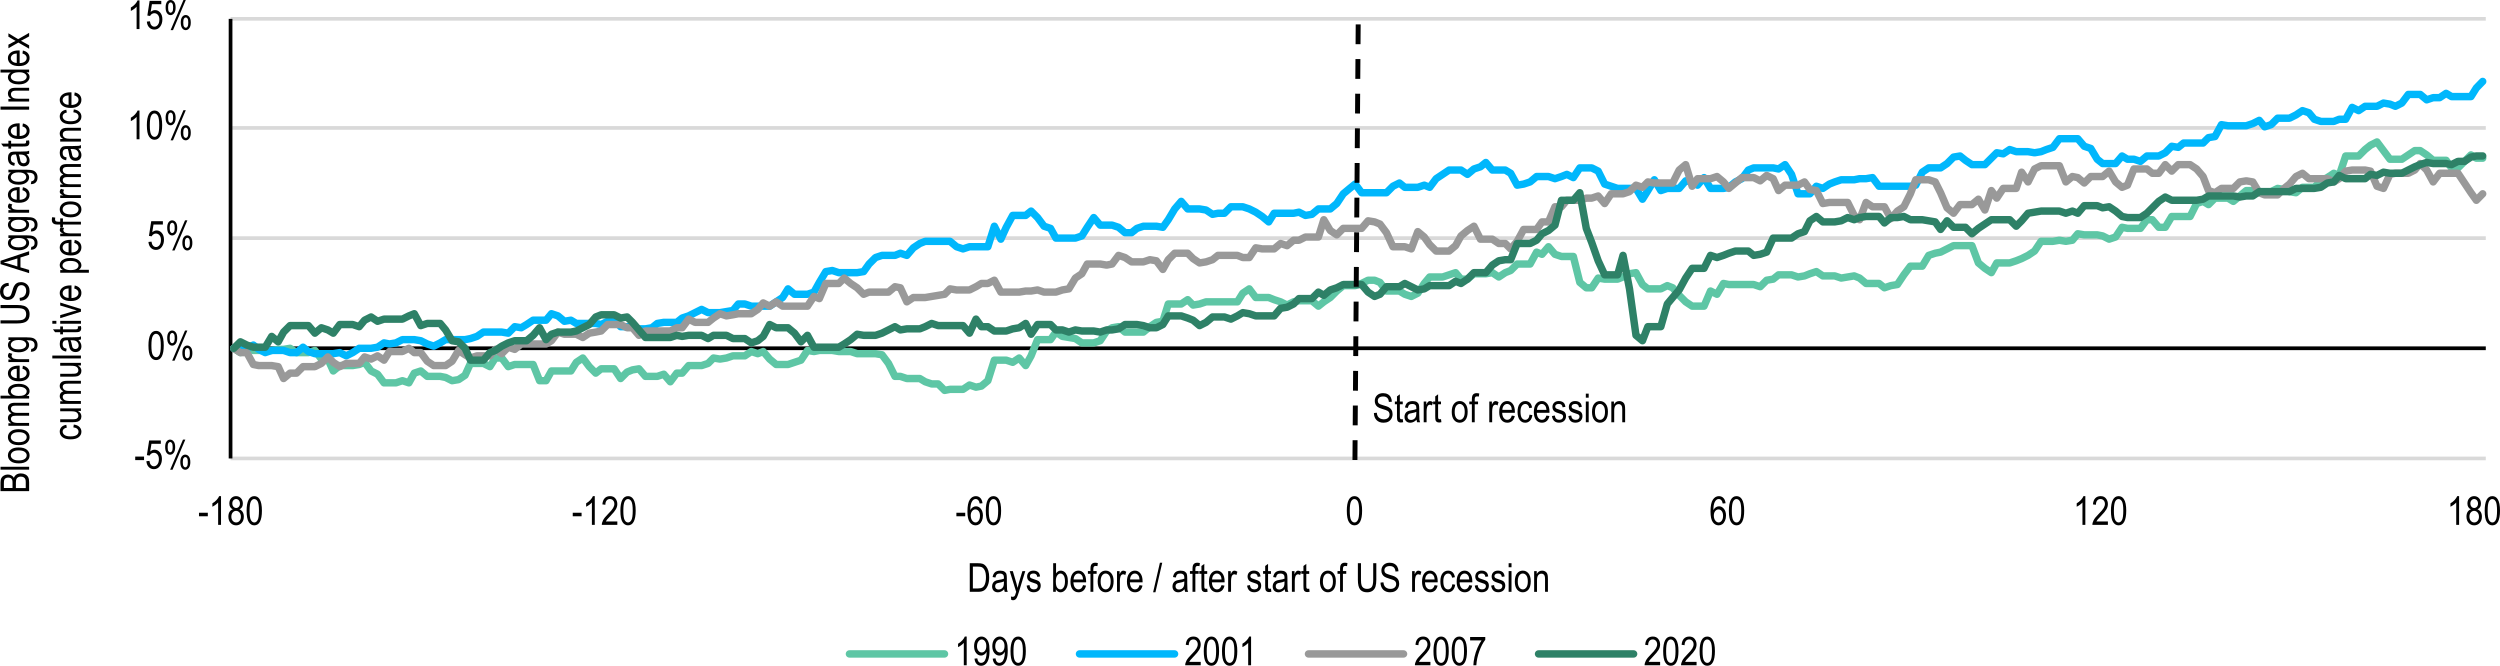 <?xml version="1.0" encoding="UTF-8"?><svg id="Layer_1" xmlns="http://www.w3.org/2000/svg" viewBox="0 0 2314.61 616.39"><defs><style>.cls-1{stroke-dasharray:0 0 18.33 13.75;stroke-miterlimit:8;stroke-width:4.58px;}.cls-1,.cls-2,.cls-3,.cls-4,.cls-5,.cls-6,.cls-7{fill:none;}.cls-1,.cls-3{stroke:#000;}.cls-2{stroke:#d9d9d9;}.cls-2,.cls-3{stroke-width:3.44px;}.cls-2,.cls-3,.cls-4,.cls-5,.cls-6,.cls-7{stroke-linejoin:round;}.cls-4{stroke:#999;}.cls-4,.cls-5,.cls-6,.cls-7{stroke-linecap:round;stroke-width:6.88px;}.cls-5{stroke:#00b7fc;}.cls-6{stroke:#5ec6a5;}.cls-7{stroke:#2e8167;}.cls-8{isolation:isolate;}</style></defs><path class="cls-2" d="m213.46,424.44h2088M213.46,220.46h2088M213.46,118.45h2088M213.46,17.44h2088"/><path class="cls-3" d="m213.46,424.44V17.44"/><path class="cls-3" d="m213.46,322.44h2088"/><path class="cls-6" d="m216.46,322.46l6.09,4,6-3,6,1h17l6-1h5l6-1,6,4h11l6-2,6,8h6l5,11,6-5h12l6-1,5-2,6,8,6,3,6,8h11l6-2,6,2,5-9,6-2,6,5h12l5,1,6,3,6-1,6-4,5-11h12l6,3,5-8h6l6,8,6-2h17l6,15h6l5-9h18.01l5-8,6-4,6,8,6,6,5-4h12l6,9,6-6,5-2,6-1,6,7h11l6-2,6,7,6-8h5l6-7h12l6-2,5-5,6,1,6-1,6-2h11l6-4,6,2,5-2,6,7,6,5h11l6-2,6-2,6-9,6,1,5-1h12l6,1h11l6,2h17l6,1,6,8,6.01,12h5l6,2h12l5,3,6,2h6l6,5.98,5-.98h12l6-4,6,2,5-1,6-5,6-19h11l6,2,6-4,6,7,5-9,6-15h12l5-7,6,4,6,1,6,1,6,4h11l6-2,6-9,5-3,6-1,6,5h17l6-5,6-4,6-1,5-16h12l6-4,5,5,6-1,6-2h29.01l5-8,6-4,6,8h12l5,2,6,2,6,3,6-3,5-1h12l6,5,5-4,6-4,6-6,6-5h11l6-2,6-3h6l5,2,6,8h12l5,3,6,2,6-3,6-9,5-6h12l6-2,6-2,5,6h6l6-5h11l6-1,6,4,6-4,5-2,6-6h12l6-11,5,2,6-7,6.01,7,6,2h11l6,24,6,5h5l6-9,6,1h12l5-2,6-3,6-1,6,11,5,4h12l6-3,5,2,6,7,6,6,6,4h11l6-14,6,3,6-10,5,1h23l6,2,6-6,6-1,5-4h12l6,2,6-1,5-2,6-2,6,4h11l6,2,6-1,6-1,5,2,6,5h12.01l5,4,6-2,6-1,6-9,6-8h11l6-10,6-2,5-1,6-3,6-3h17l6,16,6,5,6,4,5-9h12l6-2,5-2,6-3,6-4,6-9h11l6-1,6,1,6-1,5-6,6,1h12l5,1,6,3,6-2,6-9,5,1h12l6-8h5l6,7h6l6-10h17l6-12,6.01-2,5,3,6-6h12l5,3,6-5,6-5h6l6,1h11l6-3,6,1,5,2,6,1,6-5h11l6-6,6-3,6-4,5,2,6-18h12l6-6,5-4,6-3.02,6,8.02,6,8h11l6-4,6-4h5l6,4,6,5h12l5,7h6l6-6,6-6,5,3h5.85"/><path class="cls-5" d="m216.46,322.46h12.09l6-3,5,4,6,3,6-2h11l6,2h6l6-5,5,4,6,2h17l6-1,6,2.98,6-2.98,6-4h11l6-1,6-4,5,1,6-1,6-3h11l6,1,6,3,6,2,6-3,5-3h18l5-1,6-2,6-4h17l6,1,6-6,6,1,5-3,6-4h12l5-6,6,2,6,5,6.01-1,5,3h18l5,1,6-3,6-2,6,7h11l6,2h6l6-1,5-4,6-1h12l5-4,6-2,6-3,6-3,6,3h11l6-1,6-1,5-6h6l6,2h17l6-4,6-4,5-8,6,5h12l6-2,5-9,6-10,6-1,6,2h17l6-1,5-7,6-6,6-2h12.01l5-2,6,2,6-7,6-4,5-2h23l6,5,6,2,6-2h17l6-19,6,12,5-11,6-11h12l5-4,6,6,6,8,6,2,5,9h18l6-2,5-8,6-9,6,7h11l6,2,6,5h6l5-4,6-2h12l6,1,5-7,6-10,6-7,6,7h11l6,1,6,4,5-1h6.01l6-6h11l6,2,6,3,6,4,6,5,5-8h18l5-1,6,3,6-1,6-5h11l6-5,6-9,6-5,5-4,6,8h23l6-6,6-3,5,4h12l6-2,5,2,6-8,6-4,6-4h11l6,4,6-5,6-2,5-4,6,7h12l5,3,6,11,6-1,6-2,6-5h11l6.01,2,6-2,5-2,6,3,6-9h11l6,3,6,12,6,2,6,2h17l6,10,5-8,6-10,6,10,6-2h11l6-7,6,1,5,3,6-7,6,10h12l5-1,6-5,6-3,6-8,5-2h18l5,1,6-4,6,9,6,18h11l6-7,6,2,6-4,5-2,6-2h12l5-1h6l6-1,6.01,8h29l5-1,6-12,6-4h11l6-4,6-6,6-1,5,4,6,4h12l6-6,5-5,6,1,6-4,6,2h11l6,1,6-1,5-2,6-2,6-8h17l6,7,6,2,6,10,5,4h12l6-7,5,3h6l6,2,6-5h11l6-3,6-6,6,1,5-4h18.01l5-5,6-1,6-11,6,1h17l6-2,6-3,5,6,6-2,6-6h11l6-3,6-4,6,2,5,6,6,2h12l5-2h6l6-11,6,3,6-4h11l6-3,6,1,5,2,6-3,6-8h11l6,5,6-2h6l6-4,5,3h18l5-8,5.85-6.02"/><path class="cls-4" d="m216.46,322.46l6.09,4h6l6,11,5,1h12l6,1,5,10.98,6-4.98h6l6-6h11l6-3,6-6,5,5,6,4,6-3h12l5-6,6,2,6-3,6,4,5-8h12l6-3,5,4h6l6,8,6,4h11l6-4,6-10,6,4,5,3,6-2h12l5-6,6,4,6-6,6,2,6-5h23l5-3,6-8,6,2h11.01l6,3,6-4,6-1,5-1,6-6h12l6,3h5l6,7,6-4h23l6-3h5l6-8,6,3h12l5-4,6-4,6,2,6-1,5-1h12l6-4,5-6,6,3,6-4,6,4h23l6-9,5,2,6-14h12l5-5,6,5,6,4,6,6,5-2h18l6.01-5,5,1,6,13,6-4h11l6-1,6-1,6-1,5-5,6,1h12l6-3,5-3h6l6-3,6,11h17l6-1h5l6-1,6,2h11l6-2,6-1,6-10,6-4,5-9h12l6,1,5-1,6-8,6,2,6,4h11l6-2,6,1,6,8,5-9,6-6h12l5,5,6,4,6-1,6-2,5-4h18.01l5,2h6l6-9,6,1h11l6-5,6,2,6-5h5l6-3h12l5-16,6,10,6,4,6-6h17l6-7,6,1,5,2,6,8,6,13h11l6,2,6-16,6,5,5,7,6,6h12l6-5,5-9,6-5,6-4,6,12h11l6,4h6l5,5,6-7,6-11h12l5-7h6l6.01-14h6l5-6h12l6-2h5l6-2,6,7,6-9h11l6-2,6-6,6,2,5-5,6,1h17l6-12,6-5,6,20,5-7h12l6-2,6,5,5,6,6-5,6-5h11l6,3,6-5,6,3,5,11,6-5h12l6-3,5,7,6,1,6,12,6-1h17l6,12,5,4,6-16,6,4h11.01l6,11,6-7,6-4,6-12,5-13h12l6,2,5,10,6,14,6,5,6-8h11l6-5,6,10,6-18,5,7,6-9h12l5-15,6,9,6-12,6-3h17l6,15,6-5,5,1,6,5,6-6h11l6-5,6,10,6,5,5-2,6-15h12l5,4h6l6-8,6,6,6-6h11l6,4,6.01,7,5,13,6,2,6-4h11l6-6,6-1,6,1,6,10,5,2h12l6-6,5-4,6-7,6-3,6,5h17l6,3,5-3,6-7,6-1h12l5,1,6,14,6,2,6-13,5-1h12l6-3,5-6.02,6,6.02,6,11,6-8h17l6,9,6,9,5,7,5.85-6"/><path class="cls-7" d="m216.46,322.46l6.09-6,6,3,6,2h11l6-10,6,5,5-9,6-6h17l6,7,6-5,6,2,5,3,6-8h12l6,2,5-6,6-3,6,4,6-2h17l6-3,5-2,6,11,6-2h12l5,6,6,10,6,1,6,6,5,10.98h12l6-6.98,5-2,6-4,6-3,6-2h11l6-5,6-7,6,11,5-5,6-2h12.01l5-1,6-3,6-3,6-7,5-2h12l6,3,6-1,5,5,6,7,6,7h23l6-2,5,1,6-1h12l6,3,5-3h12l6,3h11l6,4,6-2,5-4,6-11,6,3h11l6,5,6,8,6-6,6,11h23l5-3,6-4,6-5,6,1h11l6-2,6-3,6.01-3,5,3,6-1h12l5-2,6-3,6,2h23l6,7,6-13,5,7h6l6,4h11l6-2,6-1,6-4,5,10,6-9h12l5,5h6l6,2,6-2,6,1h11l6,1,6-2h5l6-1,6-4h11l6,1,6,2h6l6-3,5-8h12l6,2,5,2,6,5,6-3,6-5h11.01l6,2,6-3,5-3,6,1,6,2h17l6-7,6-1,6-3,5-5h12l6-6,5,3,6-5,6-2,6-3h17l6,7,6,4,5-2,6-7h12l5-3,6,3,6,3,6-1,5-3h18l6-4,5,2,6-4,6-6h11l6-7,6-4,6-1h5l6-15h12l6-3,5-6,6-3,6.01-5,6-23h11l6-7,6,33,5,13,6,17,6,13h12l5-18,6,31,6,43,6,5,5-13h12l6-21,5-6,6-7,6-11,6-9h11l6-12,6,2,6-2,5-2,6-2h12l5,4,6-1,6-2,6-13h17l6-4,6-2,5-10,6-4,6,5h11l6-1,6-3,6,2,5-2,6-1h12.01l5,6,6-5h6l6-1,6,3h11l6,1,6,1,5,7,6-8,6,6h11l6,6,6-5,6-4,6-4h17l6,6,5-5,6-7,6-1,6-1h17l6,2,6-2,5,2,6-7h12l5,2,6-1,6,4,6,5,5,1h12l6-4,5-5,6-6,6-4,6,3h23l6.01-1,5-3h23l6,1,6-1h6l6-4h28l6-3h17l6-1,6-4,6-1,5-6,6,3h18l5-4,6,1,6-3,6,1h11l6-3,6-3,5-2,6-2,6,1h12l5,1,6-3h6l6-4,5-1.02h5.85"/><g class="cls-8"><path d="m125.19,425.99v-3.27h8.18v3.27h-8.18Z"/><path d="m135.54,427l2.8-.29c.22,1.69.71,2.94,1.47,3.77.76.83,1.65,1.24,2.66,1.24,1.26,0,2.35-.58,3.27-1.75.92-1.16,1.37-2.75,1.37-4.77,0-1.89-.44-3.36-1.33-4.41-.88-1.04-2-1.57-3.33-1.57-.81,0-1.56.23-2.27.68-.7.45-1.26,1.08-1.67,1.89l-2.51-.4,2.11-13.61h10.79v3.11h-8.67l-1.16,7.13c1.29-1.11,2.66-1.67,4.1-1.67,1.82,0,3.4.77,4.74,2.32s2.01,3.64,2.01,6.27-.67,4.81-2.01,6.66c-1.34,1.85-3.15,2.78-5.41,2.78-1.88,0-3.47-.65-4.76-1.96-1.29-1.31-2.03-3.12-2.21-5.43Z"/><path d="m152.91,413.81c0-2.2.44-3.89,1.32-5.06.88-1.17,1.95-1.75,3.23-1.75s2.44.58,3.35,1.75,1.37,2.92,1.37,5.24-.46,4.01-1.37,5.21c-.91,1.2-2.02,1.8-3.32,1.8s-2.36-.59-3.25-1.78c-.89-1.19-1.33-2.99-1.33-5.41Zm4.62-4.57c-.66,0-1.21.35-1.65,1.06-.44.7-.66,1.94-.66,3.71s.22,3.01.66,3.7c.44.7,1.01,1.05,1.71,1.05.64,0,1.18-.35,1.62-1.06.44-.71.66-1.94.66-3.7s-.22-2.99-.67-3.7c-.45-.71-1-1.07-1.66-1.07Zm0,25.67l11.89-27.91h2.18l-11.85,27.91h-2.22Zm9.41-7.19c0-2.2.44-3.89,1.32-5.06.88-1.17,1.95-1.75,3.21-1.75,1.33,0,2.46.58,3.37,1.74s1.37,2.91,1.37,5.23-.46,4.03-1.38,5.23c-.92,1.2-2.02,1.8-3.31,1.8s-2.36-.6-3.25-1.79c-.89-1.19-1.33-2.99-1.33-5.4Zm4.64-4.57c-.67,0-1.23.35-1.67,1.06-.44.7-.66,1.94-.66,3.71s.22,3,.67,3.7c.45.7,1.02,1.05,1.72,1.05.63,0,1.16-.36,1.6-1.07.44-.71.66-1.95.66-3.7s-.22-2.99-.66-3.69c-.44-.71-.99-1.06-1.65-1.06Z"/></g><g class="cls-8"><path d="m137.44,319.88c0-4.44.6-7.81,1.8-10.1,1.2-2.29,2.97-3.43,5.3-3.43,2.07,0,3.7.93,4.9,2.78,1.45,2.24,2.17,5.82,2.17,10.75,0,4.42-.6,7.78-1.79,10.07-1.19,2.29-2.96,3.44-5.31,3.44-2.07,0-3.77-1.01-5.09-3.04-1.32-2.02-1.98-5.52-1.98-10.48Zm2.73,0c0,4.3.41,7.19,1.24,8.65.83,1.46,1.89,2.2,3.18,2.2,1.22,0,2.24-.74,3.06-2.22.82-1.48,1.23-4.36,1.23-8.62s-.41-7.2-1.24-8.66c-.83-1.46-1.9-2.19-3.21-2.19-1.21,0-2.22.74-3.03,2.22-.82,1.48-1.22,4.36-1.22,8.62Z"/><path d="m154.8,312.81c0-2.2.44-3.89,1.32-5.06s1.95-1.75,3.23-1.75,2.44.58,3.35,1.75c.91,1.17,1.37,2.92,1.37,5.24s-.46,4.01-1.37,5.21c-.91,1.2-2.02,1.8-3.32,1.8s-2.36-.59-3.25-1.78c-.89-1.19-1.33-2.99-1.33-5.41Zm4.62-4.57c-.66,0-1.21.35-1.65,1.06-.44.7-.66,1.94-.66,3.71s.22,3.01.66,3.7c.44.7,1.01,1.05,1.71,1.05.64,0,1.18-.35,1.62-1.06.44-.71.66-1.94.66-3.7s-.22-2.99-.67-3.7-1-1.07-1.66-1.07Zm0,25.67l11.89-27.91h2.18l-11.85,27.91h-2.22Zm9.41-7.19c0-2.2.44-3.89,1.32-5.06.88-1.17,1.95-1.75,3.21-1.75,1.33,0,2.46.58,3.37,1.74.91,1.16,1.37,2.91,1.37,5.23s-.46,4.03-1.38,5.23c-.92,1.2-2.02,1.8-3.31,1.8s-2.36-.6-3.25-1.79c-.89-1.19-1.33-2.99-1.33-5.4Zm4.64-4.57c-.67,0-1.23.35-1.67,1.06-.44.7-.66,1.94-.66,3.71s.22,3,.67,3.7,1.02,1.05,1.72,1.05c.63,0,1.16-.36,1.6-1.07.44-.71.66-1.95.66-3.7s-.22-2.99-.66-3.69c-.44-.71-.99-1.06-1.65-1.06Z"/></g><g class="cls-8"><path d="m137.44,224l2.8-.29c.22,1.69.71,2.94,1.47,3.77.76.83,1.65,1.24,2.67,1.24,1.26,0,2.35-.58,3.27-1.75s1.37-2.75,1.37-4.77c0-1.89-.44-3.36-1.33-4.41-.88-1.04-2-1.57-3.33-1.57-.81,0-1.56.23-2.27.68-.7.45-1.26,1.08-1.67,1.89l-2.51-.4,2.11-13.61h10.79v3.11h-8.67l-1.16,7.13c1.29-1.11,2.66-1.67,4.1-1.67,1.82,0,3.4.77,4.74,2.32,1.34,1.55,2.01,3.64,2.01,6.27s-.67,4.81-2.01,6.66c-1.34,1.85-3.15,2.78-5.41,2.78-1.88,0-3.47-.65-4.76-1.96-1.29-1.31-2.03-3.12-2.21-5.43Z"/><path d="m154.8,210.81c0-2.2.44-3.89,1.32-5.06s1.95-1.75,3.23-1.75,2.44.58,3.35,1.75c.91,1.17,1.37,2.92,1.37,5.24s-.46,4.01-1.37,5.21c-.91,1.2-2.02,1.8-3.32,1.8s-2.36-.59-3.25-1.78c-.89-1.19-1.33-2.99-1.33-5.41Zm4.62-4.57c-.66,0-1.21.35-1.65,1.06-.44.7-.66,1.94-.66,3.71s.22,3.01.66,3.7c.44.7,1.01,1.05,1.71,1.05.64,0,1.18-.35,1.62-1.06.44-.71.66-1.94.66-3.7s-.22-2.99-.67-3.7-1-1.07-1.66-1.07Zm0,25.67l11.89-27.91h2.18l-11.85,27.91h-2.22Zm9.41-7.19c0-2.2.44-3.89,1.32-5.06.88-1.17,1.95-1.75,3.21-1.75,1.33,0,2.46.58,3.37,1.74.91,1.16,1.37,2.91,1.37,5.23s-.46,4.03-1.38,5.23c-.92,1.2-2.02,1.8-3.31,1.8s-2.36-.6-3.25-1.79c-.89-1.19-1.33-2.99-1.33-5.4Zm4.64-4.57c-.67,0-1.23.35-1.67,1.06-.44.7-.66,1.94-.66,3.71s.22,3,.67,3.7,1.02,1.05,1.72,1.05c.63,0,1.16-.36,1.6-1.07.44-.71.66-1.95.66-3.7s-.22-2.99-.66-3.69c-.44-.71-.99-1.06-1.65-1.06Z"/></g><g class="cls-8"><path d="m129.14,128.94h-2.67v-20.72c-.61.72-1.44,1.46-2.48,2.21-1.04.75-1.99,1.32-2.85,1.71v-3.14c1.47-.84,2.77-1.87,3.89-3.09,1.13-1.22,1.92-2.4,2.38-3.56h1.73v26.59Z"/><path d="m135.97,115.88c0-4.44.6-7.81,1.8-10.1,1.2-2.29,2.97-3.43,5.3-3.43,2.07,0,3.7.93,4.9,2.78,1.45,2.24,2.17,5.82,2.17,10.75,0,4.42-.6,7.78-1.79,10.07-1.19,2.29-2.96,3.44-5.31,3.44-2.07,0-3.77-1.01-5.09-3.04-1.32-2.02-1.98-5.52-1.98-10.48Zm2.73,0c0,4.3.41,7.19,1.24,8.65.83,1.46,1.89,2.2,3.18,2.2,1.22,0,2.24-.74,3.06-2.22.82-1.48,1.23-4.36,1.23-8.62s-.41-7.2-1.24-8.66c-.83-1.46-1.9-2.19-3.21-2.19-1.21,0-2.22.74-3.03,2.22-.81,1.48-1.22,4.36-1.22,8.62Z"/><path d="m153.33,108.81c0-2.2.44-3.89,1.32-5.06.88-1.17,1.95-1.75,3.23-1.75s2.44.58,3.35,1.75,1.37,2.92,1.37,5.24-.46,4.01-1.37,5.21c-.91,1.2-2.02,1.8-3.32,1.8s-2.36-.59-3.25-1.78c-.89-1.19-1.33-2.99-1.33-5.41Zm4.62-4.57c-.66,0-1.21.35-1.65,1.06-.44.7-.66,1.94-.66,3.71s.22,3.01.66,3.7c.44.7,1.01,1.05,1.71,1.05.64,0,1.18-.35,1.62-1.06.44-.71.66-1.94.66-3.7s-.22-2.99-.67-3.7c-.45-.71-1-1.07-1.66-1.07Zm0,25.67l11.89-27.91h2.18l-11.85,27.91h-2.22Zm9.41-7.19c0-2.2.44-3.89,1.32-5.06.88-1.17,1.95-1.75,3.21-1.75,1.33,0,2.46.58,3.37,1.74s1.37,2.91,1.37,5.23-.46,4.03-1.38,5.23c-.92,1.2-2.02,1.8-3.31,1.8s-2.36-.6-3.25-1.79c-.89-1.19-1.33-2.99-1.33-5.4Zm4.64-4.57c-.67,0-1.23.35-1.67,1.06-.44.7-.66,1.94-.66,3.71s.22,3,.67,3.7c.45.7,1.02,1.05,1.72,1.05.63,0,1.16-.36,1.6-1.07.44-.71.66-1.95.66-3.7s-.22-2.99-.66-3.69c-.44-.71-.99-1.06-1.65-1.06Z"/></g><g class="cls-8"><path d="m129.14,26.94h-2.67V6.21c-.61.72-1.44,1.46-2.48,2.21-1.04.75-1.99,1.32-2.85,1.71v-3.14c1.47-.84,2.77-1.87,3.89-3.09,1.13-1.22,1.92-2.4,2.38-3.56h1.73v26.59Z"/><path d="m135.97,20l2.8-.29c.22,1.69.71,2.94,1.47,3.77.76.83,1.65,1.24,2.66,1.24,1.26,0,2.35-.58,3.27-1.75.92-1.16,1.37-2.75,1.37-4.77,0-1.89-.44-3.36-1.33-4.41-.88-1.04-2-1.57-3.33-1.57-.81,0-1.56.23-2.27.68-.7.45-1.26,1.08-1.67,1.89l-2.51-.4,2.11-13.61h10.79v3.11h-8.67l-1.16,7.13c1.29-1.11,2.66-1.67,4.1-1.67,1.82,0,3.4.77,4.74,2.32s2.01,3.64,2.01,6.27-.67,4.81-2.01,6.66c-1.34,1.85-3.15,2.78-5.41,2.78-1.88,0-3.47-.65-4.76-1.96-1.29-1.31-2.03-3.12-2.21-5.43Z"/><path d="m153.33,6.81c0-2.2.44-3.89,1.32-5.06.88-1.17,1.95-1.75,3.23-1.75s2.44.58,3.35,1.75,1.37,2.92,1.37,5.24-.46,4.01-1.37,5.21c-.91,1.2-2.02,1.8-3.32,1.8s-2.36-.59-3.25-1.78c-.89-1.19-1.33-2.99-1.33-5.41Zm4.62-4.57c-.66,0-1.21.35-1.65,1.06-.44.7-.66,1.94-.66,3.71s.22,3.01.66,3.7c.44.7,1.01,1.05,1.71,1.05.64,0,1.18-.35,1.62-1.06.44-.71.66-1.94.66-3.7s-.22-2.99-.67-3.7c-.45-.71-1-1.07-1.66-1.07Zm0,25.67L169.84,0h2.18l-11.85,27.91h-2.22Zm9.41-7.19c0-2.2.44-3.89,1.32-5.06.88-1.17,1.95-1.75,3.21-1.75,1.33,0,2.46.58,3.37,1.74s1.37,2.91,1.37,5.23-.46,4.03-1.38,5.23c-.92,1.2-2.02,1.8-3.31,1.8s-2.36-.6-3.25-1.79c-.89-1.19-1.33-2.99-1.33-5.4Zm4.64-4.57c-.67,0-1.23.35-1.67,1.06-.44.7-.66,1.94-.66,3.71s.22,3,.67,3.7c.45.7,1.02,1.05,1.72,1.05.63,0,1.16-.36,1.6-1.07.44-.71.66-1.95.66-3.7s-.22-2.99-.66-3.69c-.44-.71-.99-1.06-1.65-1.06Z"/></g><g class="cls-8"><path d="m184.23,477.99v-3.27h8.18v3.27h-8.18Z"/><path d="m204.63,485.94h-2.67v-20.72c-.61.72-1.44,1.46-2.48,2.21-1.04.75-1.99,1.32-2.85,1.71v-3.14c1.47-.84,2.77-1.87,3.89-3.09,1.13-1.22,1.92-2.4,2.38-3.56h1.73v26.59Z"/><path d="m215.58,471.57c-1.07-.48-1.87-1.17-2.42-2.07s-.82-2.01-.82-3.35c0-2.01.59-3.65,1.77-4.91,1.18-1.26,2.67-1.9,4.46-1.9s3.3.64,4.49,1.93,1.79,2.95,1.79,4.98c0,1.28-.27,2.36-.79,3.24-.53.88-1.33,1.57-2.4,2.07,1.31.52,2.32,1.36,3.03,2.51.7,1.16,1.06,2.59,1.06,4.3,0,2.36-.68,4.29-2.05,5.78-1.37,1.49-3.06,2.23-5.08,2.23s-3.75-.74-5.12-2.23c-1.37-1.49-2.05-3.44-2.05-5.87,0-1.77.36-3.23,1.09-4.38.73-1.15,1.74-1.93,3.03-2.34Zm-1.39,6.73c0,1.63.44,2.94,1.31,3.93.87.99,1.91,1.49,3.13,1.49s2.27-.48,3.12-1.45c.85-.96,1.28-2.25,1.28-3.87s-.44-2.94-1.32-3.93c-.88-.99-1.93-1.49-3.15-1.49s-2.24.49-3.09,1.48c-.85.99-1.27,2.26-1.27,3.83Zm.89-12.24c0,1.3.34,2.33,1.03,3.1.69.77,1.53,1.15,2.52,1.15s1.8-.38,2.49-1.14c.69-.76,1.03-1.74,1.03-2.94s-.35-2.25-1.05-3.04c-.7-.79-1.54-1.18-2.5-1.18s-1.79.38-2.48,1.15c-.69.77-1.04,1.73-1.04,2.88Z"/><path d="m228.33,472.88c0-4.44.6-7.81,1.8-10.1,1.2-2.29,2.97-3.43,5.3-3.43,2.07,0,3.7.93,4.9,2.78,1.45,2.24,2.17,5.82,2.17,10.75,0,4.42-.6,7.78-1.79,10.07-1.19,2.29-2.96,3.44-5.31,3.44-2.07,0-3.77-1.01-5.09-3.04-1.32-2.02-1.98-5.52-1.98-10.48Zm2.73,0c0,4.3.41,7.19,1.24,8.65.83,1.46,1.89,2.2,3.18,2.2,1.22,0,2.24-.74,3.06-2.22.82-1.48,1.23-4.36,1.23-8.62s-.41-7.2-1.24-8.66c-.83-1.46-1.9-2.19-3.21-2.19-1.21,0-2.22.74-3.03,2.22-.81,1.48-1.22,4.36-1.22,8.62Z"/></g><g class="cls-8"><path d="m530.27,477.99v-3.27h8.18v3.27h-8.18Z"/><path d="m550.67,485.94h-2.67v-20.72c-.61.72-1.44,1.46-2.48,2.21-1.04.75-1.99,1.32-2.85,1.71v-3.14c1.47-.84,2.77-1.87,3.89-3.09,1.13-1.22,1.92-2.4,2.38-3.56h1.73v26.59Z"/><path d="m571.55,482.81v3.12h-14.36c-.04-1.27.35-2.68,1.15-4.25.8-1.57,2.27-3.42,4.4-5.55,2.49-2.48,4.12-4.4,4.9-5.76.77-1.36,1.16-2.62,1.16-3.79,0-1.35-.39-2.45-1.18-3.3-.79-.85-1.76-1.27-2.92-1.27-1.24,0-2.26.46-3.05,1.38s-1.19,2.24-1.19,3.95l-2.75-.34c.19-2.54.91-4.45,2.16-5.74,1.25-1.28,2.89-1.92,4.92-1.92,2.22,0,3.89.75,5.03,2.24,1.14,1.49,1.71,3.19,1.71,5.09,0,1.69-.45,3.3-1.34,4.85-.89,1.55-2.58,3.61-5.08,6.19-1.59,1.63-2.62,2.74-3.08,3.33-.46.59-.84,1.18-1.13,1.77h10.66Z"/><path d="m574.37,472.88c0-4.44.6-7.81,1.8-10.1,1.2-2.29,2.97-3.43,5.3-3.43,2.07,0,3.7.93,4.9,2.78,1.45,2.24,2.17,5.82,2.17,10.75,0,4.42-.6,7.78-1.79,10.07-1.19,2.29-2.96,3.44-5.31,3.44-2.07,0-3.77-1.01-5.09-3.04-1.32-2.02-1.98-5.52-1.98-10.48Zm2.73,0c0,4.3.41,7.19,1.24,8.65.83,1.46,1.89,2.2,3.18,2.2,1.22,0,2.24-.74,3.06-2.22.82-1.48,1.23-4.36,1.23-8.62s-.41-7.2-1.24-8.66c-.83-1.46-1.9-2.19-3.21-2.19-1.21,0-2.22.74-3.03,2.22-.81,1.48-1.22,4.36-1.22,8.62Z"/></g><g class="cls-8"><path d="m885.47,477.99v-3.27h8.18v3.27h-8.18Z"/><path d="m909.65,465.92l-2.66.25c-.25-1.35-.62-2.32-1.12-2.9-.71-.84-1.56-1.26-2.56-1.26-1.55,0-2.79.96-3.73,2.89-.81,1.66-1.21,4.12-1.23,7.37.61-1.16,1.38-2.03,2.31-2.63.93-.6,1.91-.89,2.95-.89,1.72,0,3.22.78,4.51,2.34,1.28,1.56,1.92,3.65,1.92,6.26,0,1.77-.32,3.38-.97,4.82s-1.47,2.5-2.48,3.19-2.13,1.03-3.34,1.03c-2.19,0-4-.99-5.42-2.96-1.42-1.97-2.13-5.27-2.13-9.88,0-5.12.73-8.76,2.18-10.94,1.46-2.17,3.32-3.26,5.59-3.26,1.65,0,3.03.56,4.14,1.68,1.11,1.12,1.79,2.75,2.03,4.89Zm-10.88,11.44c0,1.92.45,3.45,1.35,4.62.9,1.16,1.95,1.74,3.14,1.74,1.05,0,1.98-.55,2.81-1.64s1.24-2.6,1.24-4.52-.41-3.34-1.23-4.37-1.82-1.55-3-1.55-2.17.51-3.03,1.54c-.86,1.03-1.29,2.42-1.29,4.18Z"/><path d="m912.7,472.88c0-4.44.6-7.81,1.8-10.1s2.97-3.43,5.3-3.43c2.07,0,3.7.93,4.9,2.78,1.45,2.24,2.17,5.82,2.17,10.75,0,4.42-.6,7.78-1.79,10.07-1.19,2.29-2.96,3.44-5.31,3.44-2.07,0-3.77-1.01-5.09-3.04-1.32-2.02-1.98-5.52-1.98-10.48Zm2.73,0c0,4.3.41,7.19,1.24,8.65.83,1.46,1.89,2.2,3.18,2.2,1.22,0,2.24-.74,3.06-2.22s1.23-4.36,1.23-8.62-.41-7.2-1.24-8.66c-.83-1.46-1.9-2.19-3.21-2.19-1.21,0-2.22.74-3.03,2.22-.81,1.48-1.22,4.36-1.22,8.62Z"/></g><g class="cls-8"><path d="m1246.93,472.88c0-4.44.6-7.81,1.8-10.1,1.2-2.29,2.97-3.43,5.3-3.43,2.07,0,3.7.93,4.9,2.78,1.45,2.24,2.17,5.82,2.17,10.75,0,4.42-.6,7.78-1.79,10.07-1.19,2.29-2.96,3.44-5.31,3.44-2.07,0-3.77-1.01-5.09-3.04-1.32-2.02-1.98-5.52-1.98-10.48Zm2.73,0c0,4.3.41,7.19,1.24,8.65.83,1.46,1.89,2.2,3.18,2.2,1.22,0,2.24-.74,3.06-2.22.82-1.48,1.23-4.36,1.23-8.62s-.41-7.2-1.24-8.66c-.83-1.46-1.9-2.19-3.21-2.19-1.21,0-2.22.74-3.03,2.22-.81,1.48-1.22,4.36-1.22,8.62Z"/></g><g class="cls-8"><path d="m1597.62,465.92l-2.66.25c-.25-1.35-.62-2.32-1.12-2.9-.71-.84-1.56-1.26-2.56-1.26-1.55,0-2.79.96-3.73,2.89-.81,1.66-1.21,4.12-1.23,7.37.62-1.16,1.38-2.03,2.31-2.63.93-.6,1.91-.89,2.95-.89,1.72,0,3.22.78,4.51,2.34,1.28,1.56,1.92,3.65,1.92,6.26,0,1.77-.32,3.38-.97,4.82s-1.47,2.5-2.48,3.19-2.12,1.03-3.34,1.03c-2.19,0-4-.99-5.42-2.96-1.42-1.97-2.13-5.27-2.13-9.88,0-5.12.73-8.76,2.18-10.94,1.46-2.17,3.32-3.26,5.59-3.26,1.65,0,3.03.56,4.14,1.68,1.11,1.12,1.79,2.75,2.03,4.89Zm-10.88,11.44c0,1.92.45,3.45,1.36,4.62.9,1.16,1.95,1.74,3.14,1.74,1.05,0,1.98-.55,2.81-1.64s1.24-2.6,1.24-4.52-.41-3.34-1.23-4.37c-.82-1.04-1.82-1.55-3-1.55s-2.17.51-3.03,1.54c-.86,1.03-1.29,2.42-1.29,4.18Z"/><path d="m1600.67,472.88c0-4.44.6-7.81,1.8-10.1,1.2-2.29,2.97-3.43,5.3-3.43,2.07,0,3.7.93,4.9,2.78,1.45,2.24,2.17,5.82,2.17,10.75,0,4.42-.6,7.78-1.79,10.07-1.19,2.29-2.96,3.44-5.31,3.44-2.07,0-3.77-1.01-5.09-3.04-1.32-2.02-1.98-5.52-1.98-10.48Zm2.73,0c0,4.3.41,7.19,1.24,8.65.83,1.46,1.89,2.2,3.18,2.2,1.22,0,2.24-.74,3.06-2.22.82-1.48,1.23-4.36,1.23-8.62s-.41-7.2-1.24-8.66c-.83-1.46-1.9-2.19-3.21-2.19-1.21,0-2.22.74-3.03,2.22-.81,1.48-1.22,4.36-1.22,8.62Z"/></g><g class="cls-8"><path d="m1930.7,485.94h-2.67v-20.72c-.61.72-1.44,1.46-2.48,2.21-1.04.75-1.99,1.32-2.85,1.71v-3.14c1.47-.84,2.77-1.87,3.89-3.09,1.13-1.22,1.92-2.4,2.38-3.56h1.73v26.59Z"/><path d="m1951.58,482.81v3.12h-14.36c-.04-1.27.35-2.68,1.15-4.25s2.27-3.42,4.4-5.55c2.49-2.48,4.12-4.4,4.9-5.76.77-1.36,1.16-2.62,1.16-3.79,0-1.35-.39-2.45-1.18-3.3-.79-.85-1.76-1.27-2.92-1.27-1.24,0-2.26.46-3.05,1.38s-1.19,2.24-1.19,3.95l-2.75-.34c.19-2.54.91-4.45,2.16-5.74,1.25-1.28,2.89-1.92,4.92-1.92,2.21,0,3.89.75,5.03,2.24,1.14,1.49,1.71,3.19,1.71,5.09,0,1.69-.45,3.3-1.34,4.85s-2.58,3.61-5.08,6.19c-1.59,1.63-2.62,2.74-3.08,3.33-.46.59-.84,1.18-1.13,1.77h10.66Z"/><path d="m1954.4,472.88c0-4.44.6-7.81,1.8-10.1,1.2-2.29,2.96-3.43,5.3-3.43,2.07,0,3.7.93,4.9,2.78,1.45,2.24,2.17,5.82,2.17,10.75,0,4.42-.6,7.78-1.79,10.07-1.19,2.29-2.96,3.44-5.31,3.44-2.07,0-3.77-1.01-5.09-3.04-1.32-2.02-1.98-5.52-1.98-10.48Zm2.73,0c0,4.3.41,7.19,1.24,8.65s1.89,2.2,3.18,2.2c1.22,0,2.24-.74,3.06-2.22.82-1.48,1.23-4.36,1.23-8.62s-.41-7.2-1.24-8.66c-.83-1.46-1.9-2.19-3.21-2.19-1.21,0-2.22.74-3.03,2.22-.81,1.48-1.22,4.36-1.22,8.62Z"/></g><g class="cls-8"><path d="m2276.74,485.94h-2.67v-20.72c-.61.72-1.44,1.46-2.47,2.21-1.04.75-1.99,1.32-2.86,1.71v-3.14c1.47-.84,2.77-1.87,3.89-3.09,1.12-1.22,1.92-2.4,2.38-3.56h1.73v26.59Z"/><path d="m2287.69,471.57c-1.07-.48-1.87-1.17-2.42-2.07s-.82-2.01-.82-3.35c0-2.01.59-3.65,1.77-4.91,1.18-1.26,2.67-1.9,4.46-1.9s3.3.64,4.49,1.93c1.2,1.29,1.79,2.95,1.79,4.98,0,1.28-.27,2.36-.79,3.24s-1.33,1.57-2.4,2.07c1.31.52,2.32,1.36,3.03,2.51.71,1.16,1.06,2.59,1.06,4.3,0,2.36-.68,4.29-2.05,5.78-1.37,1.49-3.06,2.23-5.08,2.23s-3.75-.74-5.12-2.23c-1.37-1.49-2.05-3.44-2.05-5.87,0-1.77.36-3.23,1.09-4.38s1.74-1.93,3.03-2.34Zm-1.39,6.73c0,1.63.44,2.94,1.31,3.93.87.99,1.91,1.49,3.13,1.49s2.27-.48,3.12-1.45c.85-.96,1.28-2.25,1.28-3.87s-.44-2.94-1.32-3.93c-.88-.99-1.93-1.49-3.16-1.49s-2.24.49-3.09,1.48c-.85.99-1.27,2.26-1.27,3.83Zm.89-12.24c0,1.3.34,2.33,1.03,3.1.69.77,1.53,1.15,2.52,1.15s1.8-.38,2.49-1.14c.69-.76,1.03-1.74,1.03-2.94s-.35-2.25-1.05-3.04c-.7-.79-1.54-1.18-2.5-1.18s-1.79.38-2.48,1.15c-.69.77-1.04,1.73-1.04,2.88Z"/><path d="m2300.44,472.88c0-4.44.6-7.81,1.8-10.1,1.2-2.29,2.97-3.43,5.3-3.43,2.07,0,3.7.93,4.9,2.78,1.45,2.24,2.17,5.82,2.17,10.75,0,4.42-.6,7.78-1.79,10.07-1.19,2.29-2.96,3.44-5.31,3.44-2.07,0-3.77-1.01-5.09-3.04s-1.98-5.52-1.98-10.48Zm2.73,0c0,4.3.41,7.19,1.24,8.65.83,1.46,1.88,2.2,3.18,2.2,1.22,0,2.24-.74,3.06-2.22s1.23-4.36,1.23-8.62-.41-7.2-1.24-8.66c-.83-1.46-1.9-2.19-3.21-2.19-1.21,0-2.22.74-3.03,2.22-.82,1.48-1.22,4.36-1.22,8.62Z"/></g><g class="cls-8"><path d="m26.96,454.7H.47v-8.16c0-1.65.26-2.96.77-3.92.51-.96,1.31-1.75,2.39-2.37,1.08-.61,2.28-.92,3.59-.92,1.22,0,2.31.27,3.29.8.98.53,1.76,1.28,2.35,2.24.46-1.26,1.24-2.25,2.34-2.98,1.1-.72,2.46-1.09,4.08-1.09s3.01.33,4.22.98,2.09,1.53,2.64,2.63c.55,1.1.82,2.6.82,4.52v8.27Zm-15.36-2.87v-4.71c0-1.23-.08-2.11-.25-2.62-.25-.75-.68-1.32-1.27-1.73-.6-.4-1.41-.61-2.43-.61-.95,0-1.74.18-2.38.55-.63.37-1.07.86-1.31,1.47-.24.61-.36,1.7-.36,3.29v4.36h8Zm12.23,0v-5.41c0-1.2-.11-2.08-.33-2.64-.31-.82-.83-1.45-1.54-1.87s-1.62-.64-2.7-.64c-1,0-1.85.21-2.54.62s-1.2.96-1.52,1.66-.48,1.78-.48,3.27v5.03h9.11Z"/><path d="m26.96,434.82H.47v-2.66h26.49v2.66Z"/><path d="m17.36,429.01c-3.31,0-5.81-.7-7.5-2.09s-2.53-3.15-2.53-5.28.84-3.85,2.53-5.26c1.69-1.41,4.12-2.11,7.3-2.11,3.44,0,6.01.69,7.7,2.08,1.69,1.39,2.53,3.15,2.53,5.29s-.85,3.86-2.54,5.27c-1.69,1.4-4.19,2.1-7.49,2.1Zm0-2.73c2.48,0,4.33-.45,5.54-1.36,1.21-.9,1.82-2.02,1.82-3.36,0-1.25-.61-2.33-1.84-3.23-1.22-.9-3.07-1.35-5.53-1.35s-4.31.45-5.53,1.36-1.82,2.02-1.82,3.36c0,1.26.61,2.34,1.83,3.23,1.22.89,3.06,1.34,5.52,1.34Z"/><path d="m17.36,412.13c-3.31,0-5.81-.7-7.5-2.09-1.69-1.39-2.53-3.15-2.53-5.29s.84-3.85,2.53-5.26c1.69-1.41,4.12-2.11,7.3-2.11,3.44,0,6.01.69,7.7,2.08s2.53,3.15,2.53,5.29-.85,3.86-2.54,5.27c-1.69,1.4-4.19,2.11-7.49,2.11Zm0-2.73c2.48,0,4.33-.45,5.54-1.35,1.21-.9,1.82-2.02,1.82-3.36,0-1.25-.61-2.33-1.84-3.22-1.22-.9-3.07-1.35-5.53-1.35s-4.31.45-5.53,1.35-1.82,2.02-1.82,3.36c0,1.26.61,2.34,1.83,3.23,1.22.89,3.06,1.34,5.52,1.34Z"/><path d="m26.96,394.23H7.77v-2.38h2.67c-.99-.53-1.76-1.21-2.3-2.04s-.81-1.74-.81-2.72c0-1.11.28-2.04.85-2.8.57-.76,1.4-1.31,2.49-1.63-1.11-.63-1.95-1.35-2.51-2.17s-.84-1.72-.84-2.71c0-1.51.51-2.7,1.54-3.57,1.02-.87,2.66-1.3,4.91-1.3h13.17v2.66h-12.1c-1.37,0-2.35.1-2.92.3-.57.2-1.02.52-1.33.97-.31.45-.47.95-.47,1.51,0,1.15.46,2.09,1.37,2.81s2.34,1.09,4.29,1.09h11.16v2.66h-12.48c-1.59,0-2.71.24-3.36.73-.65.49-.98,1.16-.98,2.01,0,1.22.49,2.18,1.47,2.88.98.71,2.78,1.06,5.38,1.06h9.96v2.66Z"/><path d="m26.96,366.53v2.47H.47v-2.67h9.45c-.87-.57-1.51-1.21-1.94-1.92s-.64-1.51-.64-2.39c0-1.23.37-2.35,1.1-3.35.73-1,1.85-1.81,3.34-2.41,1.49-.6,3.31-.9,5.44-.9,3.25,0,5.76.68,7.53,2.04s2.65,2.96,2.65,4.78c0,.92-.24,1.74-.71,2.47-.48.73-1.18,1.36-2.12,1.89h2.4Zm-9.74.04c1.99,0,3.48-.18,4.46-.54.99-.36,1.74-.88,2.26-1.54.52-.66.78-1.4.78-2.21,0-1.1-.62-2.07-1.85-2.92s-3.08-1.28-5.54-1.28-4.37.41-5.55,1.23-1.77,1.83-1.77,3.03c0,1.1.62,2.08,1.85,2.94,1.24.86,3.02,1.29,5.36,1.29Z"/><path d="m20.78,341.35l.42-2.75c2.05.46,3.59,1.29,4.63,2.48s1.56,2.68,1.56,4.45c0,2.23-.85,4.03-2.54,5.41s-4.13,2.07-7.33,2.07-5.84-.7-7.58-2.09c-1.74-1.39-2.61-3.15-2.61-5.28s.86-3.73,2.57-5.09c1.71-1.36,4.19-2.04,7.43-2.04l.87.02v11.74c2.16-.11,3.78-.61,4.88-1.5,1.1-.89,1.64-1.97,1.64-3.25,0-2-1.31-3.39-3.94-4.17Zm-5.26,8.76v-8.78c-1.66.12-2.9.48-3.72,1.07-1.19.86-1.79,1.95-1.79,3.27,0,1.19.5,2.21,1.49,3.05.99.84,2.33,1.31,4.02,1.39Z"/><path d="m26.96,335.22H7.77v-2.4h2.91c-1.35-.61-2.24-1.18-2.68-1.69-.44-.51-.66-1.09-.66-1.73,0-.89.35-1.8,1.05-2.73l3.02.9c-.47.66-.71,1.31-.71,1.93,0,.57.2,1.08.6,1.55.4.47.95.8,1.66.99,1.24.34,2.56.51,3.96.51h10.04v2.66Z"/><path d="m28.54,325.65l.47-2.6c1.03-.12,1.8-.48,2.3-1.08.5-.6.75-1.44.75-2.51,0-1.17-.28-2.1-.84-2.79-.56-.69-1.39-1.16-2.5-1.42-.67-.16-2.1-.23-4.26-.23.83.58,1.45,1.23,1.87,1.95s.63,1.52.63,2.4c0,1.88-.79,3.44-2.38,4.68-1.83,1.42-4.28,2.13-7.35,2.13-2.06,0-3.86-.31-5.4-.94s-2.67-1.45-3.4-2.47-1.08-2.16-1.08-3.42c0-.93.23-1.77.68-2.54.46-.76,1.14-1.44,2.05-2.03h-2.29v-2.46h16.58c2.95,0,5.06.24,6.31.72,1.26.48,2.25,1.27,2.98,2.37.73,1.1,1.09,2.42,1.09,3.96,0,2.04-.55,3.6-1.64,4.7-1.1,1.1-2.61,1.63-4.55,1.59Zm-11.53-2.2c2.52,0,4.37-.42,5.52-1.25,1.16-.83,1.74-1.85,1.74-3.06s-.57-2.23-1.7-3.08c-1.14-.85-2.94-1.27-5.42-1.27s-4.21.43-5.39,1.3c-1.18.87-1.77,1.92-1.77,3.17,0,1.11.59,2.08,1.77,2.92,1.18.84,2.93,1.26,5.24,1.26Z"/><path d="m.47,285.25v-2.87h15.3c2.57,0,4.67.25,6.31.75,1.64.5,2.94,1.41,3.89,2.73.95,1.32,1.43,2.99,1.43,5.03,0,2.86-.85,5.01-2.56,6.43-1.71,1.43-4.73,2.14-9.07,2.14H.47v-2.87h15.28c2.4,0,4.13-.19,5.2-.56,1.07-.37,1.89-.98,2.45-1.83.56-.85.84-1.88.84-3.1,0-2.05-.58-3.53-1.73-4.45-1.16-.92-3.41-1.38-6.76-1.38H.47Z"/><path d="m18.43,278.51l-.29-2.71c1.46-.14,2.59-.47,3.41-.98.81-.51,1.47-1.24,1.96-2.2.49-.95.74-2.02.74-3.22,0-1.71-.42-3.04-1.25-3.98-.83-.95-1.92-1.42-3.25-1.42-.78,0-1.46.17-2.05.52-.58.34-1.06.86-1.43,1.55-.37.69-.9,2.19-1.58,4.49-.61,2.05-1.22,3.5-1.83,4.37-.62.87-1.39,1.54-2.34,2.02-.95.48-2.01.72-3.21.72-2.14,0-3.9-.69-5.26-2.08-1.36-1.38-2.04-3.25-2.04-5.6,0-1.61.32-3.03.96-4.24.64-1.21,1.55-2.15,2.75-2.82,1.19-.67,2.6-1.03,4.21-1.07l.25,2.76c-1.72.14-3,.66-3.83,1.54-.83.88-1.25,2.13-1.25,3.73s.36,2.87,1.09,3.72c.73.86,1.67,1.28,2.83,1.28,1.07,0,1.9-.31,2.49-.94.59-.63,1.19-2.03,1.79-4.23.59-2.14,1.11-3.65,1.54-4.51.68-1.32,1.57-2.32,2.67-3s2.42-1.01,3.94-1.01,2.9.36,4.14,1.07c1.25.71,2.19,1.68,2.84,2.9.65,1.22.97,2.7.97,4.42,0,2.69-.81,4.83-2.42,6.42-1.61,1.6-3.8,2.42-6.56,2.48Z"/><path d="m26.96,252.91L.47,244.54v-3.07l26.49-8.89v3.29l-8.02,2.53v9.14l8.02,2.36v3.03Zm-10.88-6.23v-7.4l-7.33,2.26c-2.25.7-4.08,1.21-5.49,1.54,1.7.28,3.38.68,5.06,1.19l7.77,2.42Z"/><path d="m28.54,231.2l.47-2.6c1.03-.12,1.8-.48,2.3-1.08.5-.6.75-1.44.75-2.51,0-1.17-.28-2.1-.84-2.79-.56-.69-1.39-1.17-2.5-1.42-.67-.16-2.1-.23-4.26-.23.83.58,1.45,1.23,1.87,1.95s.63,1.52.63,2.4c0,1.88-.79,3.44-2.38,4.68-1.83,1.42-4.28,2.13-7.35,2.13-2.06,0-3.86-.31-5.4-.94-1.54-.63-2.67-1.45-3.4-2.47-.72-1.02-1.08-2.16-1.08-3.42,0-.93.23-1.77.68-2.54.46-.76,1.14-1.44,2.05-2.03h-2.29v-2.46h16.58c2.95,0,5.06.24,6.31.72,1.26.48,2.25,1.27,2.98,2.37.73,1.1,1.09,2.42,1.09,3.96,0,2.04-.55,3.6-1.64,4.7-1.1,1.1-2.61,1.63-4.55,1.59Zm-11.53-2.2c2.52,0,4.37-.42,5.52-1.25,1.16-.83,1.74-1.85,1.74-3.06s-.57-2.23-1.7-3.08c-1.14-.85-2.94-1.27-5.42-1.27s-4.21.43-5.39,1.3c-1.18.87-1.77,1.92-1.77,3.17,0,1.11.59,2.08,1.77,2.92,1.18.84,2.93,1.26,5.24,1.26Z"/><path d="m28.54,214.32l.47-2.6c1.03-.12,1.8-.48,2.3-1.08.5-.6.75-1.44.75-2.51,0-1.17-.28-2.1-.84-2.79-.56-.69-1.39-1.17-2.5-1.42-.67-.16-2.1-.23-4.26-.23.83.58,1.45,1.23,1.87,1.95s.63,1.52.63,2.4c0,1.88-.79,3.44-2.38,4.68-1.83,1.42-4.28,2.13-7.35,2.13-2.06,0-3.86-.31-5.4-.94-1.54-.63-2.67-1.45-3.4-2.47-.72-1.02-1.08-2.16-1.08-3.42,0-.93.23-1.77.68-2.54.46-.76,1.14-1.44,2.05-2.03h-2.29v-2.46h16.58c2.95,0,5.06.24,6.31.72,1.26.48,2.25,1.27,2.98,2.37.73,1.1,1.09,2.42,1.09,3.96,0,2.04-.55,3.6-1.64,4.7-1.1,1.1-2.61,1.63-4.55,1.59Zm-11.53-2.2c2.52,0,4.37-.42,5.52-1.25,1.16-.83,1.74-1.85,1.74-3.06s-.57-2.23-1.7-3.08c-1.14-.85-2.94-1.27-5.42-1.27s-4.21.43-5.39,1.3c-1.18.87-1.77,1.92-1.77,3.17,0,1.11.59,2.08,1.77,2.92,1.18.84,2.93,1.26,5.24,1.26Z"/><path d="m26.96,196.93H7.77v-2.4h2.91c-1.35-.61-2.24-1.18-2.68-1.69-.44-.51-.66-1.09-.66-1.73,0-.89.35-1.8,1.05-2.73l3.02.9c-.47.66-.71,1.31-.71,1.93,0,.57.2,1.08.6,1.55.4.47.95.8,1.66.99,1.24.34,2.56.51,3.96.51h10.04v2.66Z"/><path d="m20.78,176.08l.42-2.75c2.05.46,3.59,1.29,4.63,2.48,1.04,1.2,1.56,2.68,1.56,4.45,0,2.23-.85,4.03-2.54,5.41-1.69,1.38-4.13,2.07-7.33,2.07s-5.84-.7-7.58-2.09c-1.74-1.39-2.61-3.15-2.61-5.28s.86-3.73,2.57-5.09c1.71-1.36,4.19-2.04,7.43-2.04l.87.02v11.74c2.16-.11,3.78-.61,4.88-1.5,1.1-.89,1.64-1.98,1.64-3.25,0-2-1.31-3.39-3.94-4.17Zm-5.26,8.76v-8.78c-1.66.12-2.9.48-3.72,1.07-1.19.86-1.79,1.95-1.79,3.27,0,1.19.5,2.21,1.49,3.05.99.84,2.33,1.31,4.02,1.39Z"/><path d="m28.54,170.48l.47-2.6c1.03-.12,1.8-.48,2.3-1.08.5-.6.75-1.44.75-2.51,0-1.17-.28-2.1-.84-2.79-.56-.69-1.39-1.17-2.5-1.42-.67-.16-2.1-.23-4.26-.23.83.58,1.45,1.23,1.87,1.95s.63,1.52.63,2.4c0,1.88-.79,3.44-2.38,4.68-1.83,1.42-4.28,2.13-7.35,2.13-2.06,0-3.86-.31-5.4-.94-1.54-.63-2.67-1.45-3.4-2.47-.72-1.02-1.08-2.16-1.08-3.42,0-.93.23-1.77.68-2.54.46-.76,1.14-1.44,2.05-2.03h-2.29v-2.46h16.58c2.95,0,5.06.24,6.31.72,1.26.48,2.25,1.27,2.98,2.37.73,1.1,1.09,2.42,1.09,3.96,0,2.04-.55,3.6-1.64,4.7-1.1,1.1-2.61,1.63-4.55,1.59Zm-11.53-2.2c2.52,0,4.37-.42,5.52-1.25,1.16-.83,1.74-1.85,1.74-3.06s-.57-2.23-1.7-3.08c-1.14-.85-2.94-1.27-5.42-1.27s-4.21.43-5.39,1.3c-1.18.87-1.77,1.92-1.77,3.17,0,1.11.59,2.08,1.77,2.92,1.18.84,2.93,1.26,5.24,1.26Z"/><path d="m24.59,142.83c.93.89,1.63,1.82,2.1,2.78.47.96.71,1.96.71,3,0,1.64-.49,2.95-1.48,3.92-.99.98-2.32,1.46-3.99,1.46-1.11,0-2.09-.23-2.94-.69s-1.52-1.08-2-1.88c-.48-.79-.84-2-1.07-3.61-.32-2.17-.7-3.76-1.14-4.77l-.83-.02c-1.31,0-2.23.23-2.76.7-.77.66-1.16,1.68-1.16,3.05,0,1.24.26,2.17.77,2.78.51.62,1.48,1.07,2.9,1.36l-.43,2.62c-2.06-.37-3.56-1.13-4.5-2.27-.94-1.14-1.41-2.77-1.41-4.89,0-1.65.31-2.94.93-3.88s1.39-1.53,2.3-1.78c.92-.25,2.25-.37,4.01-.37h4.34c3.04,0,4.95-.06,5.74-.17.79-.11,1.56-.34,2.3-.68v2.78c-.66.28-1.45.46-2.37.54Zm-7.26.22c.48.98.89,2.43,1.23,4.35.19,1.12.41,1.9.66,2.35.25.45.6.79,1.05,1.04.45.25.97.37,1.56.37.92,0,1.65-.28,2.2-.85s.82-1.35.82-2.35-.25-1.82-.74-2.59c-.49-.78-1.15-1.36-1.98-1.74-.82-.39-2.03-.58-3.6-.58h-1.19Z"/><path d="m24.05,130.28l2.87-.36c.19.73.29,1.4.29,1.99,0,.93-.18,1.67-.55,2.24-.37.57-.87.96-1.51,1.17s-1.91.32-3.81.32h-11.04v1.95h-2.53v-1.95H3.02l-1.95-2.66h6.7v-2.69h2.53v2.69h11.22c1.04,0,1.7-.08,2-.23.43-.23.65-.66.65-1.28,0-.3-.04-.69-.13-1.17Z"/><path d="m20.78,117.02l.42-2.75c2.05.46,3.59,1.29,4.63,2.48s1.56,2.68,1.56,4.45c0,2.23-.85,4.03-2.54,5.41s-4.13,2.07-7.33,2.07-5.84-.7-7.58-2.09c-1.74-1.39-2.61-3.15-2.61-5.28s.86-3.73,2.57-5.09,4.19-2.04,7.43-2.04l.87.02v11.74c2.16-.11,3.78-.61,4.88-1.5,1.1-.89,1.64-1.98,1.64-3.25,0-2-1.31-3.39-3.94-4.17Zm-5.26,8.76v-8.78c-1.66.12-2.9.48-3.72,1.07-1.19.86-1.79,1.95-1.79,3.27,0,1.19.5,2.21,1.49,3.05.99.84,2.33,1.31,4.02,1.39Z"/><path d="m26.96,101.54H.47v-2.87h26.49v2.87Z"/><path d="m26.96,94.02H7.77v-2.4h2.71c-1.05-.58-1.84-1.28-2.36-2.12-.52-.84-.78-1.79-.78-2.88,0-.84.17-1.62.5-2.33.33-.71.76-1.29,1.3-1.73s1.23-.77,2.09-.98c.86-.22,2.17-.32,3.94-.32h11.8v2.66h-11.68c-1.41,0-2.44.12-3.09.36-.65.24-1.15.62-1.51,1.13s-.53,1.1-.53,1.78c0,1.28.48,2.29,1.43,3.05.95.76,2.59,1.14,4.9,1.14h10.49v2.66Z"/><path d="m26.96,66.96h-2.42c.93.48,1.63,1.1,2.12,1.86.49.76.73,1.58.73,2.46,0,1.85-.88,3.46-2.63,4.81-1.75,1.36-4.22,2.03-7.4,2.03-2.18,0-4.03-.3-5.55-.9-1.52-.6-2.64-1.4-3.38-2.41-.74-1-1.1-2.12-1.1-3.35,0-.88.23-1.69.7-2.44.46-.75,1.11-1.37,1.94-1.87H.47v-2.69h26.49v2.49Zm-9.58,8.44c2.48,0,4.32-.43,5.53-1.29,1.2-.86,1.81-1.86,1.81-3.01s-.58-2.12-1.73-2.95c-1.16-.83-2.9-1.25-5.24-1.25-2.69,0-4.65.42-5.88,1.25-1.23.83-1.85,1.88-1.85,3.15,0,1.12.59,2.08,1.78,2.89,1.19.81,3.05,1.21,5.59,1.21Z"/><path d="m20.78,49.52l.42-2.75c2.05.46,3.59,1.29,4.63,2.48s1.56,2.68,1.56,4.45c0,2.23-.85,4.03-2.54,5.41s-4.13,2.07-7.33,2.07-5.84-.7-7.58-2.09c-1.74-1.39-2.61-3.15-2.61-5.28s.86-3.73,2.57-5.09,4.19-2.04,7.43-2.04l.87.02v11.74c2.16-.11,3.78-.61,4.88-1.5,1.1-.89,1.64-1.98,1.64-3.25,0-2-1.31-3.39-3.94-4.17Zm-5.26,8.76v-8.78c-1.66.12-2.9.48-3.72,1.07-1.19.86-1.79,1.95-1.79,3.27,0,1.19.5,2.21,1.49,3.05.99.84,2.33,1.31,4.02,1.39Z"/><path d="m26.96,45.13l-9.96-5.74-9.22,5.29v-3.33l4.49-2.39c.83-.45,1.55-.81,2.16-1.1-.8-.45-1.5-.86-2.09-1.21l-4.56-2.65v-3.17l9.01,5.43,10.18-5.84v3.27l-5.97,3.24-1.61.84,7.58,4.15v3.23Z"/></g><g class="cls-8"><path d="m67.91,395.67l.42-2.62c2.29.3,4.04,1.06,5.24,2.27,1.2,1.21,1.81,2.66,1.81,4.36,0,2.06-.85,3.75-2.54,5.08s-4.19,2-7.51,2-5.84-.67-7.51-2.01c-1.67-1.34-2.5-3.07-2.5-5.18,0-1.62.51-3,1.52-4.11,1.01-1.11,2.53-1.83,4.55-2.14l.47,2.58c-1.29.25-2.26.69-2.9,1.32-.64.63-.96,1.38-.96,2.26,0,1.31.58,2.4,1.74,3.26,1.16.86,3.01,1.29,5.54,1.29s4.5-.41,5.67-1.24c1.17-.83,1.75-1.88,1.75-3.17,0-1.01-.39-1.88-1.17-2.59-.78-.72-1.98-1.17-3.62-1.36Z"/><path d="m74.93,380.49h-2.82c1.08.62,1.9,1.34,2.44,2.17.54.83.81,1.77.81,2.82,0,1.24-.33,2.3-1,3.18-.67.88-1.51,1.47-2.54,1.76s-2.42.44-4.19.44h-11.89v-2.66h10.64c1.97,0,3.3-.1,3.96-.3.67-.2,1.21-.57,1.61-1.1.4-.54.6-1.15.6-1.83,0-1.28-.52-2.32-1.57-3.14-.9-.7-2.56-1.05-4.97-1.05h-10.28v-2.67h19.19v2.38Z"/><path d="m74.93,373.9h-19.19v-2.38h2.67c-.99-.53-1.76-1.21-2.3-2.04-.54-.83-.81-1.74-.81-2.72,0-1.11.28-2.04.85-2.8s1.4-1.31,2.49-1.63c-1.11-.63-1.95-1.35-2.51-2.17-.56-.82-.84-1.72-.84-2.71,0-1.51.51-2.7,1.54-3.57,1.02-.87,2.66-1.3,4.91-1.3h13.17v2.66h-12.1c-1.37,0-2.35.1-2.92.3-.57.2-1.02.52-1.33.97s-.47.95-.47,1.51c0,1.15.46,2.09,1.37,2.82s2.34,1.09,4.29,1.09h11.16v2.66h-12.48c-1.59,0-2.71.24-3.36.73-.65.49-.98,1.16-.98,2.01,0,1.22.49,2.18,1.47,2.88.98.71,2.78,1.06,5.38,1.06h9.96v2.66Z"/><path d="m74.93,338.35h-2.82c1.08.61,1.9,1.34,2.44,2.17.54.83.81,1.77.81,2.82,0,1.24-.33,2.3-1,3.18-.67.88-1.51,1.47-2.54,1.76s-2.42.44-4.19.44h-11.89v-2.66h10.64c1.97,0,3.3-.1,3.96-.3.67-.2,1.21-.57,1.61-1.1.4-.54.6-1.15.6-1.83,0-1.28-.52-2.32-1.57-3.14-.9-.7-2.56-1.05-4.97-1.05h-10.28v-2.67h19.19v2.38Z"/><path d="m74.93,331.86h-26.49v-2.66h26.49v2.66Z"/><path d="m72.57,314.79c.93.89,1.63,1.82,2.1,2.78.47.96.71,1.96.71,3,0,1.64-.49,2.95-1.48,3.92-.99.98-2.32,1.46-3.99,1.46-1.11,0-2.09-.23-2.94-.69-.86-.46-1.52-1.08-2-1.88-.48-.79-.84-2-1.07-3.61-.32-2.17-.7-3.76-1.14-4.77l-.83-.02c-1.31,0-2.23.23-2.76.7-.77.66-1.16,1.68-1.16,3.05,0,1.24.26,2.17.77,2.78.51.62,1.48,1.07,2.9,1.36l-.43,2.62c-2.06-.37-3.56-1.13-4.5-2.27-.94-1.14-1.41-2.77-1.41-4.89,0-1.65.31-2.94.93-3.88s1.39-1.53,2.3-1.78c.92-.25,2.25-.37,4.01-.37h4.34c3.04,0,4.95-.06,5.74-.17.79-.12,1.56-.34,2.3-.68v2.78c-.66.28-1.45.46-2.37.54Zm-7.26.22c.48.98.89,2.43,1.23,4.35.19,1.12.41,1.9.66,2.35s.6.79,1.05,1.04c.45.25.97.37,1.56.37.92,0,1.65-.28,2.2-.85.55-.57.82-1.35.82-2.35s-.25-1.82-.74-2.59c-.49-.78-1.15-1.36-1.98-1.74-.82-.38-2.03-.58-3.6-.58h-1.19Z"/><path d="m72.03,302.23l2.87-.36c.19.73.29,1.4.29,1.99,0,.93-.18,1.67-.55,2.24-.37.57-.87.95-1.51,1.17-.64.21-1.91.32-3.81.32h-11.04v1.95h-2.53v-1.95h-4.75l-1.95-2.66h6.7v-2.69h2.53v2.69h11.22c1.04,0,1.7-.08,2-.23.43-.23.65-.66.65-1.28,0-.3-.04-.69-.13-1.17Z"/><path d="m52.19,299.72h-3.74v-2.66h3.74v2.66Zm22.75,0h-19.19v-2.66h19.19v2.66Z"/><path d="m74.93,288.59l-19.19,5.99v-2.82l11.49-3.39c1.3-.39,2.59-.72,3.87-1.01-1.01-.23-2.23-.56-3.65-.98l-11.71-3.51v-2.75l19.19,5.99v2.48Z"/><path d="m68.76,267.06l.42-2.75c2.05.46,3.59,1.29,4.63,2.48,1.04,1.2,1.56,2.68,1.56,4.45,0,2.23-.85,4.03-2.54,5.41-1.69,1.38-4.13,2.07-7.33,2.07s-5.84-.7-7.58-2.09c-1.74-1.39-2.61-3.15-2.61-5.28s.86-3.73,2.57-5.09c1.71-1.36,4.19-2.04,7.43-2.04l.87.02v11.74c2.16-.11,3.78-.61,4.88-1.5,1.1-.89,1.64-1.98,1.64-3.25,0-2-1.31-3.39-3.94-4.17Zm-5.26,8.76v-8.78c-1.66.12-2.9.48-3.72,1.07-1.19.86-1.79,1.95-1.79,3.27,0,1.19.5,2.21,1.49,3.05.99.84,2.33,1.31,4.02,1.39Z"/><path d="m82.29,252.49h-26.54v-2.46h2.49c-1.04-.6-1.78-1.27-2.24-2s-.69-1.58-.69-2.53c0-1.24.37-2.36,1.1-3.35.73-1,1.85-1.8,3.35-2.41,1.5-.61,3.3-.91,5.41-.91,3.26,0,5.78.68,7.54,2.05,1.76,1.37,2.65,2.97,2.65,4.81,0,.82-.21,1.58-.63,2.29-.42.71-1.02,1.33-1.79,1.84h9.34v2.66Zm-16.84-2.42c2.48,0,4.31-.41,5.48-1.24,1.17-.83,1.76-1.83,1.76-3.01s-.61-2.12-1.82-2.97c-1.22-.85-3.1-1.28-5.64-1.28s-4.36.41-5.56,1.24c-1.21.83-1.81,1.84-1.81,3.03,0,1.07.65,2.04,1.94,2.92,1.29.88,3.18,1.32,5.65,1.32Z"/><path d="m68.76,224.87l.42-2.75c2.05.46,3.59,1.29,4.63,2.48,1.04,1.2,1.56,2.68,1.56,4.45,0,2.23-.85,4.03-2.54,5.41-1.69,1.38-4.13,2.07-7.33,2.07s-5.84-.7-7.58-2.09c-1.74-1.39-2.61-3.15-2.61-5.28s.86-3.73,2.57-5.09c1.71-1.36,4.19-2.04,7.43-2.04l.87.02v11.74c2.16-.11,3.78-.61,4.88-1.5,1.1-.89,1.64-1.98,1.64-3.25,0-2-1.31-3.39-3.94-4.17Zm-5.26,8.76v-8.78c-1.66.12-2.9.48-3.72,1.07-1.19.86-1.79,1.95-1.79,3.27,0,1.19.5,2.21,1.49,3.05.99.84,2.33,1.31,4.02,1.39Z"/><path d="m74.93,218.75h-19.19v-2.4h2.91c-1.35-.61-2.24-1.18-2.68-1.69-.44-.51-.66-1.09-.66-1.73,0-.89.35-1.8,1.05-2.73l3.02.9c-.47.66-.71,1.31-.71,1.93,0,.57.2,1.08.6,1.55.4.47.95.8,1.66.99,1.24.34,2.56.51,3.96.51h10.04v2.66Z"/><path d="m74.93,207.91h-16.66v2.37h-2.53v-2.37h-2.04c-1.5,0-2.63-.16-3.39-.47s-1.33-.79-1.73-1.44-.6-1.46-.6-2.44c0-.76.12-1.59.34-2.5l2.82.4c-.12.55-.18,1.08-.18,1.57,0,.79.21,1.36.62,1.71.42.34,1.21.52,2.38.52h1.77v-3.07h2.53v3.07h16.66v2.66Z"/><path d="m65.34,201.22c-3.31,0-5.81-.7-7.5-2.09-1.69-1.39-2.53-3.15-2.53-5.28s.84-3.85,2.53-5.26,4.12-2.11,7.3-2.11c3.44,0,6.01.69,7.7,2.08,1.69,1.39,2.53,3.15,2.53,5.29s-.85,3.86-2.54,5.27c-1.69,1.4-4.19,2.1-7.49,2.1Zm0-2.73c2.48,0,4.33-.45,5.54-1.35,1.21-.9,1.82-2.02,1.82-3.36,0-1.25-.61-2.33-1.84-3.23-1.22-.9-3.07-1.35-5.53-1.35s-4.31.45-5.53,1.35-1.82,2.02-1.82,3.36c0,1.26.61,2.34,1.83,3.23,1.22.89,3.06,1.34,5.52,1.34Z"/><path d="m74.93,183.34h-19.19v-2.4h2.91c-1.35-.61-2.24-1.18-2.68-1.69-.44-.51-.66-1.09-.66-1.73,0-.89.35-1.8,1.05-2.73l3.02.9c-.47.66-.71,1.31-.71,1.93,0,.57.2,1.08.6,1.55.4.47.95.8,1.66.99,1.24.34,2.56.51,3.96.51h10.04v2.66Z"/><path d="m74.93,173.22h-19.19v-2.38h2.67c-.99-.53-1.76-1.21-2.3-2.04-.54-.83-.81-1.74-.81-2.72,0-1.11.28-2.04.85-2.8.57-.76,1.4-1.31,2.49-1.63-1.11-.63-1.95-1.35-2.51-2.17-.56-.82-.84-1.72-.84-2.71,0-1.51.51-2.7,1.54-3.57,1.02-.87,2.66-1.31,4.91-1.31h13.17v2.66h-12.1c-1.37,0-2.35.1-2.92.3-.57.2-1.02.52-1.33.97s-.47.95-.47,1.51c0,1.15.46,2.09,1.37,2.82s2.34,1.09,4.29,1.09h11.16v2.66h-12.48c-1.59,0-2.71.24-3.36.73-.65.49-.98,1.16-.98,2.01,0,1.22.49,2.18,1.47,2.88.98.71,2.78,1.06,5.38,1.06h9.96v2.66Z"/><path d="m72.57,137.72c.93.89,1.63,1.82,2.1,2.78.47.96.71,1.96.71,3,0,1.64-.49,2.94-1.48,3.92s-2.32,1.46-3.99,1.46c-1.11,0-2.09-.23-2.94-.69-.86-.46-1.52-1.08-2-1.88-.48-.79-.84-2-1.07-3.61-.32-2.17-.7-3.76-1.14-4.77l-.83-.02c-1.31,0-2.23.23-2.76.7-.77.66-1.16,1.68-1.16,3.05,0,1.24.26,2.17.77,2.78.51.61,1.48,1.07,2.9,1.35l-.43,2.62c-2.06-.37-3.56-1.13-4.5-2.27-.94-1.14-1.41-2.77-1.41-4.89,0-1.65.31-2.94.93-3.88s1.39-1.53,2.3-1.78c.92-.25,2.25-.37,4.01-.37h4.34c3.04,0,4.95-.06,5.74-.17.79-.11,1.56-.34,2.3-.68v2.78c-.66.28-1.45.46-2.37.54Zm-7.26.22c.48.98.89,2.43,1.23,4.35.19,1.12.41,1.9.66,2.35.25.45.6.79,1.05,1.04.45.25.97.37,1.56.37.92,0,1.65-.28,2.2-.85.55-.57.82-1.35.82-2.35s-.25-1.82-.74-2.59c-.49-.78-1.15-1.36-1.98-1.74-.82-.39-2.03-.58-3.6-.58h-1.19Z"/><path d="m74.93,131.09h-19.19v-2.4h2.71c-1.05-.58-1.84-1.28-2.36-2.12-.52-.84-.78-1.79-.78-2.88,0-.84.17-1.62.5-2.34s.76-1.29,1.3-1.73,1.23-.77,2.09-.98c.86-.22,2.17-.32,3.94-.32h11.8v2.66h-11.68c-1.41,0-2.44.12-3.09.36-.65.24-1.15.62-1.51,1.13-.36.51-.53,1.1-.53,1.78,0,1.28.48,2.29,1.43,3.05.95.76,2.59,1.14,4.9,1.14h10.49v2.66Z"/><path d="m67.91,103.92l.42-2.62c2.29.3,4.04,1.06,5.24,2.27,1.2,1.21,1.81,2.66,1.81,4.36,0,2.06-.85,3.75-2.54,5.09-1.69,1.33-4.19,2-7.51,2s-5.84-.67-7.51-2.01c-1.67-1.34-2.5-3.07-2.5-5.18,0-1.62.51-3,1.52-4.11,1.01-1.12,2.53-1.83,4.55-2.14l.47,2.58c-1.29.25-2.26.69-2.9,1.32-.64.62-.96,1.38-.96,2.26,0,1.31.58,2.4,1.74,3.26,1.16.86,3.01,1.29,5.54,1.29s4.5-.41,5.67-1.24c1.17-.83,1.75-1.88,1.75-3.17,0-1.01-.39-1.88-1.17-2.59-.78-.71-1.98-1.17-3.62-1.36Z"/><path d="m68.76,88.29l.42-2.75c2.05.46,3.59,1.29,4.63,2.48s1.56,2.68,1.56,4.45c0,2.23-.85,4.03-2.54,5.41s-4.13,2.07-7.33,2.07-5.84-.7-7.58-2.09c-1.74-1.39-2.61-3.15-2.61-5.28s.86-3.73,2.57-5.09,4.19-2.04,7.43-2.04l.87.02v11.74c2.16-.11,3.78-.61,4.88-1.5,1.1-.89,1.64-1.98,1.64-3.25,0-2-1.31-3.39-3.94-4.17Zm-5.26,8.76v-8.78c-1.66.12-2.9.48-3.72,1.07-1.19.86-1.79,1.95-1.79,3.27,0,1.19.5,2.21,1.49,3.05.99.84,2.33,1.31,4.02,1.39Z"/></g><g class="cls-8"><path d="m897.86,547.94v-26.49h7.5c1.85,0,3.26.16,4.23.49,1.26.42,2.36,1.19,3.29,2.31.93,1.12,1.65,2.53,2.17,4.24.52,1.7.78,3.72.78,6.06,0,3-.44,5.54-1.32,7.63-.88,2.09-2.01,3.57-3.39,4.44-1.38.87-3.18,1.31-5.41,1.31h-7.84Zm2.87-3.12h4.62c1.87,0,3.28-.3,4.25-.91.96-.61,1.7-1.59,2.22-2.94.69-1.79,1.03-3.94,1.03-6.45,0-2.69-.36-4.8-1.09-6.33-.73-1.54-1.67-2.56-2.81-3.08-.77-.35-1.99-.52-3.67-.52h-4.55v20.23Z"/><path d="m929.69,545.57c-.89.93-1.82,1.63-2.78,2.1-.96.47-1.96.71-3,.71-1.64,0-2.94-.49-3.92-1.48s-1.46-2.32-1.46-3.99c0-1.11.23-2.09.69-2.94.46-.86,1.08-1.52,1.88-2,.79-.48,2-.84,3.61-1.07,2.17-.32,3.76-.7,4.77-1.14l.02-.83c0-1.31-.23-2.23-.7-2.76-.66-.77-1.68-1.16-3.05-1.16-1.24,0-2.17.26-2.78.77-.61.51-1.07,1.48-1.35,2.9l-2.62-.43c.37-2.06,1.13-3.56,2.27-4.5,1.14-.94,2.77-1.41,4.89-1.41,1.65,0,2.94.31,3.88.93s1.53,1.39,1.78,2.3c.25.92.37,2.25.37,4.01v4.34c0,3.04.06,4.95.17,5.74.11.79.34,1.56.68,2.3h-2.78c-.28-.66-.46-1.45-.54-2.37Zm-.22-7.26c-.98.48-2.43.89-4.35,1.23-1.12.19-1.9.41-2.35.66-.45.25-.79.6-1.04,1.05-.25.45-.37.97-.37,1.56,0,.92.28,1.65.85,2.2.57.55,1.35.82,2.35.82s1.82-.25,2.59-.74c.78-.49,1.36-1.15,1.74-1.98.39-.82.58-2.03.58-3.6v-1.19Z"/><path d="m936.23,555.33l-.29-3.05c.59.19,1.1.29,1.52.29.57,0,1.03-.11,1.4-.34.37-.23.67-.58.91-1.07.08-.17.43-1.23,1.05-3.19l-5.98-19.21h2.87l3.29,11.1c.41,1.38.79,2.87,1.14,4.44.3-1.49.66-2.95,1.08-4.37l3.36-11.18h2.67l-5.97,19.51c-.78,2.53-1.4,4.22-1.85,5.07-.45.85-.96,1.46-1.54,1.83-.57.37-1.22.56-1.95.56-.51,0-1.08-.13-1.72-.4Z"/><path d="m950.47,542.19l2.66-.51c.16,1.35.58,2.36,1.28,3.02.7.66,1.62.99,2.78.99s2.05-.29,2.68-.86c.63-.57.95-1.3.95-2.18,0-.76-.27-1.35-.81-1.77-.37-.29-1.28-.65-2.71-1.08-2.07-.64-3.46-1.18-4.16-1.63-.7-.45-1.24-1.04-1.63-1.79-.39-.75-.58-1.6-.58-2.55,0-1.64.52-2.97,1.57-3.99,1.05-1.02,2.5-1.54,4.35-1.54,1.17,0,2.19.21,3.08.63.88.42,1.56.99,2.03,1.7.47.71.79,1.73.98,3.05l-2.6.43c-.24-2.1-1.38-3.14-3.41-3.14-1.16,0-2.02.23-2.58.69-.57.46-.85,1.05-.85,1.77s.27,1.27.81,1.67c.33.24,1.29.62,2.9,1.15,2.21.7,3.63,1.26,4.28,1.67.65.42,1.15.98,1.51,1.7.36.72.54,1.57.54,2.56,0,1.83-.58,3.32-1.74,4.45-1.16,1.13-2.75,1.7-4.76,1.7-3.77,0-5.96-2.06-6.56-6.18Z"/><path d="m977.55,547.94h-2.48v-26.49h2.67v9.45c.57-.87,1.21-1.51,1.92-1.94.72-.43,1.51-.64,2.39-.64,1.23,0,2.35.37,3.35,1.1,1.01.73,1.81,1.85,2.41,3.34.6,1.49.9,3.31.9,5.44,0,3.25-.68,5.76-2.04,7.53s-2.96,2.65-4.78,2.65c-.92,0-1.74-.24-2.47-.71-.73-.48-1.36-1.18-1.89-2.12v2.4Zm-.04-9.74c0,1.99.18,3.48.54,4.46s.88,1.74,1.54,2.26c.66.52,1.4.78,2.21.78,1.1,0,2.07-.62,2.93-1.85.85-1.23,1.28-3.08,1.28-5.54s-.41-4.37-1.23-5.55c-.82-1.18-1.83-1.77-3.03-1.77-1.1,0-2.08.62-2.94,1.85-.86,1.24-1.29,3.02-1.29,5.36Z"/><path d="m1002.74,541.76l2.75.42c-.46,2.05-1.29,3.59-2.48,4.63-1.2,1.04-2.68,1.56-4.45,1.56-2.23,0-4.03-.85-5.41-2.54-1.38-1.69-2.07-4.13-2.07-7.33s.7-5.84,2.09-7.58c1.39-1.74,3.15-2.61,5.28-2.61s3.73.86,5.09,2.57c1.36,1.71,2.04,4.19,2.04,7.43l-.02.87h-11.74c.11,2.16.61,3.78,1.5,4.88.89,1.1,1.98,1.64,3.25,1.64,2,0,3.39-1.31,4.17-3.94Zm-8.76-5.26h8.78c-.12-1.66-.48-2.9-1.07-3.72-.86-1.19-1.95-1.79-3.27-1.79-1.19,0-2.21.5-3.05,1.49-.84.99-1.31,2.33-1.39,4.02Z"/><path d="m1009.6,547.94v-16.66h-2.37v-2.53h2.37v-2.04c0-1.5.16-2.63.47-3.39s.79-1.33,1.44-1.73,1.46-.6,2.44-.6c.76,0,1.59.12,2.5.34l-.4,2.82c-.55-.12-1.08-.18-1.57-.18-.79,0-1.36.21-1.71.62-.34.42-.52,1.21-.52,2.38v1.77h3.07v2.53h-3.07v16.66h-2.66Z"/><path d="m1016.29,538.34c0-3.31.7-5.81,2.09-7.5,1.39-1.69,3.15-2.53,5.28-2.53s3.85.84,5.26,2.53,2.11,4.12,2.11,7.3c0,3.44-.69,6.01-2.08,7.7-1.39,1.69-3.15,2.53-5.29,2.53s-3.86-.85-5.27-2.54c-1.4-1.69-2.1-4.19-2.1-7.49Zm2.73,0c0,2.48.45,4.33,1.35,5.54.9,1.21,2.02,1.82,3.36,1.82,1.25,0,2.33-.61,3.23-1.84.9-1.22,1.35-3.07,1.35-5.53s-.45-4.31-1.35-5.53-2.02-1.82-3.36-1.82c-1.26,0-2.34.61-3.23,1.83-.89,1.22-1.34,3.06-1.34,5.52Z"/><path d="m1034.17,547.94v-19.19h2.4v2.91c.61-1.35,1.18-2.24,1.69-2.68.51-.44,1.09-.66,1.73-.66.89,0,1.8.35,2.73,1.05l-.9,3.02c-.66-.47-1.31-.71-1.93-.71-.57,0-1.08.2-1.55.6-.47.4-.8.95-.99,1.66-.34,1.24-.51,2.56-.51,3.96v10.04h-2.66Z"/><path d="m1055.02,541.76l2.75.42c-.46,2.05-1.29,3.59-2.48,4.63-1.2,1.04-2.68,1.56-4.45,1.56-2.23,0-4.03-.85-5.41-2.54-1.38-1.69-2.07-4.13-2.07-7.33s.7-5.84,2.09-7.58c1.39-1.74,3.15-2.61,5.28-2.61s3.73.86,5.09,2.57c1.36,1.71,2.04,4.19,2.04,7.43l-.02.87h-11.74c.11,2.16.61,3.78,1.5,4.88.89,1.1,1.98,1.64,3.25,1.64,2,0,3.39-1.31,4.17-3.94Zm-8.76-5.26h8.78c-.12-1.66-.48-2.9-1.07-3.72-.86-1.19-1.95-1.79-3.27-1.79-1.19,0-2.21.5-3.05,1.49-.84.99-1.31,2.33-1.39,4.02Z"/><path d="m1067.6,548.37l6.29-27.37h2.17l-6.31,27.37h-2.15Z"/><path d="m1096.7,545.57c-.89.93-1.82,1.63-2.78,2.1-.96.47-1.96.71-3,.71-1.64,0-2.94-.49-3.92-1.48s-1.46-2.32-1.46-3.99c0-1.11.23-2.09.69-2.94.46-.86,1.08-1.52,1.88-2,.79-.48,2-.84,3.61-1.07,2.17-.32,3.76-.7,4.77-1.14l.02-.83c0-1.31-.23-2.23-.7-2.76-.66-.77-1.68-1.16-3.05-1.16-1.24,0-2.17.26-2.78.77-.61.51-1.07,1.48-1.35,2.9l-2.62-.43c.37-2.06,1.13-3.56,2.27-4.5,1.14-.94,2.77-1.41,4.89-1.41,1.65,0,2.94.31,3.88.93s1.53,1.39,1.78,2.3c.25.92.37,2.25.37,4.01v4.34c0,3.04.06,4.95.17,5.74.11.79.34,1.56.68,2.3h-2.78c-.28-.66-.46-1.45-.54-2.37Zm-.22-7.26c-.98.48-2.43.89-4.35,1.23-1.12.19-1.9.41-2.35.66-.45.25-.79.6-1.04,1.05-.25.45-.37.97-.37,1.56,0,.92.28,1.65.85,2.2.57.55,1.35.82,2.35.82s1.82-.25,2.59-.74c.78-.49,1.36-1.15,1.74-1.98.39-.82.58-2.03.58-3.6v-1.19Z"/><path d="m1104.07,547.94v-16.66h-2.37v-2.53h2.37v-2.04c0-1.5.16-2.63.47-3.39s.79-1.33,1.44-1.73,1.46-.6,2.44-.6c.76,0,1.59.12,2.5.34l-.4,2.82c-.55-.12-1.08-.18-1.57-.18-.79,0-1.36.21-1.71.62-.34.42-.52,1.21-.52,2.38v1.77h3.07v2.53h-3.07v16.66h-2.66Z"/><path d="m1117.69,545.03l.36,2.87c-.73.19-1.4.29-1.99.29-.93,0-1.67-.18-2.24-.55-.57-.37-.95-.87-1.17-1.51-.21-.64-.32-1.91-.32-3.81v-11.04h-1.95v-2.53h1.95v-4.75l2.66-1.95v6.7h2.69v2.53h-2.69v11.22c0,1.04.08,1.7.23,2,.23.43.66.65,1.28.65.3,0,.69-.04,1.17-.13Z"/><path d="m1130.95,541.76l2.75.42c-.46,2.05-1.29,3.59-2.48,4.63-1.2,1.04-2.68,1.56-4.45,1.56-2.23,0-4.03-.85-5.41-2.54-1.38-1.69-2.07-4.13-2.07-7.33s.7-5.84,2.09-7.58c1.39-1.74,3.15-2.61,5.28-2.61s3.73.86,5.09,2.57c1.36,1.71,2.04,4.19,2.04,7.43l-.02.87h-11.74c.11,2.16.61,3.78,1.5,4.88.89,1.1,1.98,1.64,3.25,1.64,2,0,3.39-1.31,4.17-3.94Zm-8.76-5.26h8.78c-.12-1.66-.48-2.9-1.07-3.72-.86-1.19-1.95-1.79-3.27-1.79-1.19,0-2.21.5-3.05,1.49-.84.99-1.31,2.33-1.39,4.02Z"/><path d="m1137.08,547.94v-19.19h2.4v2.91c.61-1.35,1.18-2.24,1.69-2.68.51-.44,1.09-.66,1.73-.66.89,0,1.8.35,2.73,1.05l-.9,3.02c-.66-.47-1.31-.71-1.93-.71-.57,0-1.08.2-1.55.6-.47.4-.8.95-.99,1.66-.34,1.24-.51,2.56-.51,3.96v10.04h-2.66Z"/><path d="m1154.58,542.19l2.66-.51c.16,1.35.58,2.36,1.28,3.02.7.66,1.62.99,2.78.99s2.05-.29,2.68-.86c.63-.57.95-1.3.95-2.18,0-.76-.27-1.35-.81-1.77-.37-.29-1.28-.65-2.71-1.08-2.07-.64-3.46-1.18-4.16-1.63-.7-.45-1.24-1.04-1.63-1.79-.39-.75-.58-1.6-.58-2.55,0-1.64.52-2.97,1.57-3.99,1.05-1.02,2.5-1.54,4.35-1.54,1.17,0,2.19.21,3.08.63.88.42,1.56.99,2.03,1.7.47.71.79,1.73.98,3.05l-2.6.43c-.24-2.1-1.38-3.14-3.41-3.14-1.16,0-2.02.23-2.58.69-.57.46-.85,1.05-.85,1.77s.27,1.27.81,1.67c.33.24,1.29.62,2.9,1.15,2.21.7,3.63,1.26,4.28,1.67.65.42,1.15.98,1.51,1.7.36.72.54,1.57.54,2.56,0,1.83-.58,3.32-1.74,4.45-1.16,1.13-2.75,1.7-4.76,1.7-3.77,0-5.96-2.06-6.56-6.18Z"/><path d="m1176.72,545.03l.36,2.87c-.74.19-1.4.29-1.99.29-.93,0-1.67-.18-2.24-.55s-.95-.87-1.17-1.51c-.21-.64-.32-1.91-.32-3.81v-11.04h-1.95v-2.53h1.95v-4.75l2.66-1.95v6.7h2.69v2.53h-2.69v11.22c0,1.04.08,1.7.24,2,.23.43.66.65,1.28.65.3,0,.69-.04,1.17-.13Z"/><path d="m1189.47,545.57c-.89.93-1.82,1.63-2.78,2.1-.96.47-1.96.71-3,.71-1.64,0-2.94-.49-3.92-1.48s-1.46-2.32-1.46-3.99c0-1.11.23-2.09.69-2.94.46-.86,1.08-1.52,1.88-2,.79-.48,2-.84,3.61-1.07,2.17-.32,3.76-.7,4.77-1.14l.02-.83c0-1.31-.24-2.23-.7-2.76-.66-.77-1.68-1.16-3.05-1.16-1.24,0-2.17.26-2.78.77-.61.51-1.07,1.48-1.36,2.9l-2.62-.43c.37-2.06,1.13-3.56,2.27-4.5s2.77-1.41,4.89-1.41c1.65,0,2.95.31,3.88.93s1.53,1.39,1.78,2.3c.25.92.37,2.25.37,4.01v4.34c0,3.04.06,4.95.17,5.74.12.79.34,1.56.68,2.3h-2.78c-.28-.66-.46-1.45-.54-2.37Zm-.22-7.26c-.97.48-2.43.89-4.35,1.23-1.12.19-1.9.41-2.35.66-.45.25-.79.6-1.04,1.05-.25.45-.37.97-.37,1.56,0,.92.28,1.65.85,2.2.57.55,1.35.82,2.35.82s1.82-.25,2.59-.74c.78-.49,1.36-1.15,1.74-1.98.39-.82.58-2.03.58-3.6v-1.19Z"/><path d="m1196.1,547.94v-19.19h2.4v2.91c.61-1.35,1.18-2.24,1.69-2.68.51-.44,1.09-.66,1.72-.66.89,0,1.8.35,2.73,1.05l-.9,3.02c-.66-.47-1.31-.71-1.93-.71-.56,0-1.08.2-1.55.6-.47.4-.8.95-.99,1.66-.34,1.24-.51,2.56-.51,3.96v10.04h-2.66Z"/><path d="m1212.13,545.03l.36,2.87c-.73.19-1.4.29-1.99.29-.93,0-1.67-.18-2.24-.55-.57-.37-.96-.87-1.17-1.51s-.32-1.91-.32-3.81v-11.04h-1.95v-2.53h1.95v-4.75l2.66-1.95v6.7h2.69v2.53h-2.69v11.22c0,1.04.08,1.7.23,2,.23.43.66.65,1.28.65.3,0,.69-.04,1.17-.13Z"/><path d="m1222.06,538.34c0-3.31.7-5.81,2.09-7.5,1.39-1.69,3.15-2.53,5.28-2.53s3.85.84,5.26,2.53,2.11,4.12,2.11,7.3c0,3.44-.69,6.01-2.08,7.7s-3.15,2.53-5.29,2.53-3.86-.85-5.27-2.54c-1.4-1.69-2.11-4.19-2.11-7.49Zm2.73,0c0,2.48.45,4.33,1.36,5.54.9,1.21,2.02,1.82,3.36,1.82,1.25,0,2.33-.61,3.23-1.84.9-1.22,1.35-3.07,1.35-5.53s-.45-4.31-1.35-5.53c-.9-1.21-2.02-1.82-3.36-1.82-1.26,0-2.34.61-3.23,1.83s-1.34,3.06-1.34,5.52Z"/><path d="m1240.69,547.94v-16.66h-2.37v-2.53h2.37v-2.04c0-1.5.16-2.63.47-3.39.31-.75.79-1.33,1.44-1.73.65-.4,1.46-.6,2.44-.6.76,0,1.59.12,2.5.34l-.4,2.82c-.55-.12-1.08-.18-1.57-.18-.79,0-1.36.21-1.71.62-.34.42-.52,1.21-.52,2.38v1.77h3.07v2.53h-3.07v16.66h-2.66Z"/><path d="m1271.38,521.45h2.87v15.3c0,2.57-.25,4.67-.75,6.31-.5,1.64-1.41,2.94-2.72,3.89-1.32.95-2.99,1.43-5.03,1.43-2.86,0-5.01-.85-6.43-2.56-1.43-1.71-2.14-4.73-2.14-9.07v-15.3h2.87v15.28c0,2.4.19,4.13.56,5.2.37,1.07.98,1.89,1.83,2.45.85.56,1.88.84,3.1.84,2.05,0,3.53-.58,4.45-1.73.92-1.16,1.38-3.41,1.38-6.76v-15.28Z"/><path d="m1278.12,539.41l2.71-.29c.14,1.46.47,2.59.98,3.41.51.81,1.24,1.47,2.2,1.96.95.49,2.02.74,3.22.74,1.71,0,3.04-.42,3.98-1.25s1.42-1.92,1.42-3.25c0-.78-.17-1.46-.52-2.05-.34-.58-.86-1.06-1.55-1.43-.69-.37-2.19-.9-4.49-1.58-2.05-.61-3.5-1.22-4.37-1.83-.87-.62-1.54-1.39-2.02-2.34s-.72-2.01-.72-3.21c0-2.14.69-3.9,2.08-5.26,1.39-1.36,3.25-2.04,5.6-2.04,1.61,0,3.03.32,4.24.96,1.21.64,2.15,1.55,2.82,2.75.67,1.19,1.03,2.6,1.07,4.21l-2.76.25c-.14-1.72-.66-3-1.54-3.83-.88-.83-2.13-1.25-3.73-1.25s-2.87.36-3.72,1.09-1.28,1.67-1.28,2.83c0,1.07.31,1.9.94,2.49.63.59,2.04,1.19,4.23,1.79,2.14.59,3.65,1.11,4.51,1.54,1.32.68,2.32,1.57,3,2.67s1.01,2.42,1.01,3.94-.35,2.9-1.07,4.14-1.68,2.19-2.9,2.84c-1.22.65-2.7.97-4.42.97-2.69,0-4.83-.81-6.42-2.42-1.6-1.61-2.42-3.8-2.48-6.56Z"/><path d="m1307.39,547.94v-19.19h2.4v2.91c.61-1.35,1.18-2.24,1.69-2.68.51-.44,1.09-.66,1.73-.66.89,0,1.8.35,2.73,1.05l-.9,3.02c-.66-.47-1.31-.71-1.93-.71-.57,0-1.08.2-1.55.6-.47.4-.8.95-.99,1.66-.34,1.24-.51,2.56-.51,3.96v10.04h-2.66Z"/><path d="m1328.24,541.76l2.75.42c-.46,2.05-1.29,3.59-2.48,4.63s-2.68,1.56-4.45,1.56c-2.23,0-4.03-.85-5.41-2.54s-2.07-4.13-2.07-7.33.7-5.84,2.09-7.58c1.39-1.74,3.15-2.61,5.28-2.61s3.73.86,5.09,2.57,2.04,4.19,2.04,7.43l-.02.87h-11.74c.11,2.16.61,3.78,1.5,4.88.89,1.1,1.98,1.64,3.25,1.64,2,0,3.39-1.31,4.17-3.94Zm-8.76-5.26h8.78c-.12-1.66-.48-2.9-1.07-3.72-.86-1.19-1.95-1.79-3.27-1.79-1.19,0-2.21.5-3.05,1.49-.84.99-1.31,2.33-1.39,4.02Z"/><path d="m1344.66,540.91l2.62.42c-.3,2.29-1.06,4.04-2.27,5.24-1.21,1.2-2.66,1.81-4.36,1.81-2.06,0-3.75-.85-5.08-2.54-1.33-1.69-2-4.19-2-7.51s.67-5.84,2.01-7.51c1.34-1.67,3.07-2.5,5.18-2.5,1.62,0,3,.51,4.11,1.52s1.83,2.53,2.14,4.55l-2.58.47c-.25-1.29-.69-2.26-1.32-2.9-.63-.64-1.38-.96-2.26-.96-1.31,0-2.4.58-3.26,1.74-.86,1.16-1.29,3.01-1.29,5.54s.41,4.5,1.24,5.67c.83,1.17,1.88,1.75,3.17,1.75,1.01,0,1.88-.39,2.59-1.17.72-.78,1.17-1.98,1.36-3.62Z"/><path d="m1360.29,541.76l2.75.42c-.46,2.05-1.29,3.59-2.48,4.63s-2.68,1.56-4.45,1.56c-2.23,0-4.03-.85-5.41-2.54s-2.07-4.13-2.07-7.33.7-5.84,2.09-7.58c1.39-1.74,3.15-2.61,5.28-2.61s3.73.86,5.09,2.57,2.04,4.19,2.04,7.43l-.02.87h-11.74c.11,2.16.61,3.78,1.5,4.88.89,1.1,1.98,1.64,3.25,1.64,2,0,3.39-1.31,4.17-3.94Zm-8.76-5.26h8.78c-.12-1.66-.48-2.9-1.07-3.72-.86-1.19-1.95-1.79-3.27-1.79-1.19,0-2.21.5-3.05,1.49-.84.99-1.31,2.33-1.39,4.02Z"/><path d="m1365.38,542.19l2.66-.51c.16,1.35.58,2.36,1.28,3.02s1.62.99,2.78.99,2.05-.29,2.68-.86c.63-.57.95-1.3.95-2.18,0-.76-.27-1.35-.81-1.77-.37-.29-1.28-.65-2.71-1.08-2.07-.64-3.46-1.18-4.15-1.63-.7-.45-1.24-1.04-1.63-1.79-.38-.75-.58-1.6-.58-2.55,0-1.64.52-2.97,1.57-3.99,1.05-1.02,2.5-1.54,4.35-1.54,1.17,0,2.2.21,3.08.63.88.42,1.56.99,2.03,1.7.47.71.79,1.73.98,3.05l-2.6.43c-.24-2.1-1.38-3.14-3.42-3.14-1.16,0-2.02.23-2.58.69s-.85,1.05-.85,1.77.27,1.27.81,1.67c.33.24,1.29.62,2.9,1.15,2.21.7,3.63,1.26,4.28,1.67.65.42,1.15.98,1.51,1.7.36.72.54,1.57.54,2.56,0,1.83-.58,3.32-1.74,4.45-1.16,1.13-2.75,1.7-4.76,1.7-3.77,0-5.96-2.06-6.56-6.18Z"/><path d="m1380.56,542.19l2.66-.51c.16,1.35.58,2.36,1.28,3.02s1.62.99,2.78.99,2.05-.29,2.68-.86c.63-.57.95-1.3.95-2.18,0-.76-.27-1.35-.81-1.77-.37-.29-1.28-.65-2.71-1.08-2.07-.64-3.46-1.18-4.15-1.63-.7-.45-1.24-1.04-1.63-1.79-.38-.75-.58-1.6-.58-2.55,0-1.64.52-2.97,1.57-3.99,1.05-1.02,2.5-1.54,4.35-1.54,1.17,0,2.2.21,3.08.63.88.42,1.56.99,2.03,1.7.47.71.79,1.73.98,3.05l-2.6.43c-.24-2.1-1.38-3.14-3.42-3.14-1.16,0-2.02.23-2.58.69s-.85,1.05-.85,1.77.27,1.27.81,1.67c.33.24,1.29.62,2.9,1.15,2.21.7,3.63,1.26,4.28,1.67.65.42,1.15.98,1.51,1.7.36.72.54,1.57.54,2.56,0,1.83-.58,3.32-1.74,4.45-1.16,1.13-2.75,1.7-4.76,1.7-3.77,0-5.96-2.06-6.56-6.18Z"/><path d="m1396.76,525.19v-3.74h2.66v3.74h-2.66Zm0,22.75v-19.19h2.66v19.19h-2.66Z"/><path d="m1402.49,538.34c0-3.31.7-5.81,2.09-7.5,1.39-1.69,3.15-2.53,5.28-2.53s3.85.84,5.26,2.53,2.11,4.12,2.11,7.3c0,3.44-.69,6.01-2.08,7.7s-3.15,2.53-5.29,2.53-3.86-.85-5.27-2.54c-1.4-1.69-2.11-4.19-2.11-7.49Zm2.73,0c0,2.48.45,4.33,1.36,5.54.9,1.21,2.02,1.82,3.36,1.82,1.25,0,2.33-.61,3.23-1.84.9-1.22,1.35-3.07,1.35-5.53s-.45-4.31-1.35-5.53c-.9-1.21-2.02-1.82-3.36-1.82-1.26,0-2.34.61-3.23,1.83s-1.34,3.06-1.34,5.52Z"/><path d="m1420.38,547.94v-19.19h2.4v2.71c.58-1.05,1.28-1.84,2.12-2.36.84-.52,1.79-.78,2.88-.78.84,0,1.62.17,2.33.5.71.33,1.29.76,1.73,1.3s.77,1.23.98,2.09c.22.86.32,2.17.32,3.94v11.8h-2.66v-11.68c0-1.41-.12-2.44-.36-3.09-.24-.65-.62-1.15-1.13-1.51s-1.1-.53-1.78-.53c-1.28,0-2.29.48-3.05,1.43-.76.95-1.14,2.59-1.14,4.9v10.49h-2.66Z"/></g><path class="cls-6" d="m786.46,605.44h88"/><g class="cls-8"><path d="m895,615.94h-2.67v-20.72c-.61.72-1.44,1.46-2.47,2.21-1.04.75-1.99,1.32-2.85,1.71v-3.14c1.47-.84,2.77-1.87,3.89-3.09,1.13-1.22,1.92-2.4,2.38-3.56h1.73v26.59Z"/><path d="m902.23,609.81l2.57-.29c.41,2.79,1.61,4.19,3.61,4.19.89,0,1.7-.3,2.43-.91.73-.61,1.35-1.69,1.85-3.24s.76-3.37.76-5.44v-.65c-.55,1.07-1.3,1.92-2.24,2.55-.94.63-1.9.94-2.87.94-1.77,0-3.3-.77-4.58-2.32-1.28-1.55-1.92-3.66-1.92-6.35s.67-4.95,2-6.55c1.33-1.6,2.95-2.39,4.85-2.39,1.35,0,2.61.45,3.78,1.34s2.07,2.2,2.71,3.94.96,4.23.96,7.5c0,3.64-.34,6.46-1.03,8.47s-1.62,3.48-2.79,4.41c-1.17.93-2.49,1.39-3.95,1.39-1.65,0-3.03-.56-4.14-1.69s-1.77-2.75-1.99-4.89Zm10.93-11.7c0-1.89-.42-3.38-1.27-4.47-.84-1.09-1.82-1.63-2.92-1.63s-2.17.58-3.07,1.74c-.9,1.16-1.35,2.7-1.35,4.63,0,1.74.43,3.12,1.29,4.15.86,1.03,1.88,1.55,3.08,1.55s2.18-.52,3-1.56c.82-1.04,1.23-2.51,1.23-4.42Z"/><path d="m919.1,609.81l2.57-.29c.41,2.79,1.61,4.19,3.61,4.19.89,0,1.7-.3,2.43-.91.73-.61,1.35-1.69,1.85-3.24s.76-3.37.76-5.44v-.65c-.55,1.07-1.3,1.92-2.24,2.55-.94.63-1.9.94-2.87.94-1.77,0-3.3-.77-4.58-2.32-1.28-1.55-1.92-3.66-1.92-6.35s.67-4.95,2-6.55c1.33-1.6,2.95-2.39,4.85-2.39,1.35,0,2.61.45,3.78,1.34s2.07,2.2,2.71,3.94.96,4.23.96,7.5c0,3.64-.34,6.46-1.03,8.47s-1.62,3.48-2.79,4.41c-1.17.93-2.49,1.39-3.95,1.39-1.65,0-3.03-.56-4.14-1.69s-1.77-2.75-1.99-4.89Zm10.93-11.7c0-1.89-.42-3.38-1.27-4.47-.84-1.09-1.82-1.63-2.92-1.63s-2.17.58-3.07,1.74c-.9,1.16-1.35,2.7-1.35,4.63,0,1.74.43,3.12,1.29,4.15.86,1.03,1.88,1.55,3.08,1.55s2.18-.52,3-1.56c.82-1.04,1.23-2.51,1.23-4.42Z"/><path d="m935.58,602.88c0-4.44.6-7.81,1.8-10.1s2.97-3.43,5.3-3.43c2.07,0,3.7.93,4.9,2.78,1.45,2.24,2.17,5.82,2.17,10.75,0,4.42-.6,7.78-1.79,10.07-1.19,2.29-2.96,3.44-5.31,3.44-2.07,0-3.77-1.01-5.09-3.04-1.32-2.02-1.98-5.52-1.98-10.48Zm2.73,0c0,4.3.41,7.19,1.24,8.65.83,1.46,1.89,2.2,3.18,2.2,1.22,0,2.24-.74,3.06-2.22s1.23-4.36,1.23-8.62-.41-7.2-1.24-8.66c-.83-1.46-1.9-2.19-3.21-2.19-1.21,0-2.22.74-3.03,2.22-.81,1.48-1.22,4.36-1.22,8.62Z"/></g><path class="cls-5" d="m999.46,605.44h88"/><g class="cls-8"><path d="m1111.68,612.81v3.12h-14.36c-.04-1.27.35-2.68,1.15-4.25.8-1.57,2.27-3.42,4.4-5.55,2.49-2.48,4.12-4.4,4.9-5.76.77-1.36,1.16-2.62,1.16-3.79,0-1.35-.39-2.45-1.18-3.3-.79-.85-1.76-1.27-2.92-1.27-1.24,0-2.26.46-3.05,1.38s-1.19,2.24-1.19,3.95l-2.75-.34c.19-2.54.91-4.45,2.16-5.74,1.25-1.28,2.89-1.92,4.92-1.92,2.22,0,3.89.75,5.03,2.24,1.14,1.49,1.71,3.19,1.71,5.09,0,1.69-.45,3.3-1.34,4.85s-2.58,3.61-5.08,6.19c-1.59,1.63-2.62,2.74-3.08,3.33-.46.59-.84,1.18-1.13,1.77h10.66Z"/><path d="m1114.5,602.88c0-4.44.6-7.81,1.8-10.1s2.97-3.43,5.3-3.43c2.07,0,3.7.93,4.9,2.78,1.45,2.24,2.17,5.82,2.17,10.75,0,4.42-.6,7.78-1.79,10.07-1.19,2.29-2.96,3.44-5.31,3.44-2.07,0-3.77-1.01-5.09-3.04-1.32-2.02-1.98-5.52-1.98-10.48Zm2.73,0c0,4.3.41,7.19,1.24,8.65.83,1.46,1.89,2.2,3.18,2.2,1.22,0,2.24-.74,3.06-2.22s1.23-4.36,1.23-8.62-.41-7.2-1.24-8.66c-.83-1.46-1.9-2.19-3.21-2.19-1.21,0-2.22.74-3.03,2.22-.81,1.48-1.22,4.36-1.22,8.62Z"/><path d="m1131.37,602.88c0-4.44.6-7.81,1.8-10.1s2.97-3.43,5.3-3.43c2.07,0,3.7.93,4.9,2.78,1.45,2.24,2.17,5.82,2.17,10.75,0,4.42-.6,7.78-1.79,10.07-1.19,2.29-2.96,3.44-5.31,3.44-2.07,0-3.77-1.01-5.09-3.04-1.32-2.02-1.98-5.52-1.98-10.48Zm2.73,0c0,4.3.41,7.19,1.24,8.65.83,1.46,1.89,2.2,3.18,2.2,1.22,0,2.24-.74,3.06-2.22s1.23-4.36,1.23-8.62-.41-7.2-1.24-8.66c-.83-1.46-1.9-2.19-3.21-2.19-1.21,0-2.22.74-3.03,2.22-.81,1.48-1.22,4.36-1.22,8.62Z"/><path d="m1158.29,615.94h-2.67v-20.72c-.61.72-1.44,1.46-2.47,2.21-1.04.75-1.99,1.32-2.85,1.71v-3.14c1.47-.84,2.77-1.87,3.89-3.09,1.13-1.22,1.92-2.4,2.38-3.56h1.73v26.59Z"/></g><path class="cls-4" d="m1211.46,605.44h88"/><g class="cls-8"><path d="m1324.34,612.81v3.12h-14.36c-.04-1.27.35-2.68,1.15-4.25.8-1.57,2.27-3.42,4.4-5.55,2.49-2.48,4.12-4.4,4.9-5.76.77-1.36,1.16-2.62,1.16-3.79,0-1.35-.39-2.45-1.18-3.3-.79-.85-1.76-1.27-2.92-1.27-1.24,0-2.26.46-3.05,1.38s-1.19,2.24-1.19,3.95l-2.75-.34c.19-2.54.91-4.45,2.16-5.74,1.25-1.28,2.89-1.92,4.92-1.92,2.22,0,3.89.75,5.03,2.24,1.14,1.49,1.71,3.19,1.71,5.09,0,1.69-.45,3.3-1.34,4.85s-2.58,3.61-5.08,6.19c-1.59,1.63-2.62,2.74-3.08,3.33-.46.59-.84,1.18-1.13,1.77h10.66Z"/><path d="m1327.16,602.88c0-4.44.6-7.81,1.8-10.1s2.97-3.43,5.3-3.43c2.07,0,3.7.93,4.9,2.78,1.45,2.24,2.17,5.82,2.17,10.75,0,4.42-.6,7.78-1.79,10.07-1.19,2.29-2.96,3.44-5.31,3.44-2.07,0-3.77-1.01-5.09-3.04-1.32-2.02-1.98-5.52-1.98-10.48Zm2.73,0c0,4.3.41,7.19,1.24,8.65.83,1.46,1.89,2.2,3.18,2.2,1.22,0,2.24-.74,3.06-2.22s1.23-4.36,1.23-8.62-.41-7.2-1.24-8.66c-.83-1.46-1.9-2.19-3.21-2.19-1.21,0-2.22.74-3.03,2.22-.81,1.48-1.22,4.36-1.22,8.62Z"/><path d="m1344.03,602.88c0-4.44.6-7.81,1.8-10.1s2.97-3.43,5.3-3.43c2.07,0,3.7.93,4.9,2.78,1.45,2.24,2.17,5.82,2.17,10.75,0,4.42-.6,7.78-1.79,10.07-1.19,2.29-2.96,3.44-5.31,3.44-2.07,0-3.77-1.01-5.09-3.04-1.32-2.02-1.98-5.52-1.98-10.48Zm2.73,0c0,4.3.41,7.19,1.24,8.65.83,1.46,1.89,2.2,3.18,2.2,1.22,0,2.24-.74,3.06-2.22s1.23-4.36,1.23-8.62-.41-7.2-1.24-8.66c-.83-1.46-1.9-2.19-3.21-2.19-1.21,0-2.22.74-3.03,2.22-.81,1.48-1.22,4.36-1.22,8.62Z"/><path d="m1361.09,592.92v-3.13h14.04v2.53c-2.1,2.72-3.94,6.27-5.53,10.63s-2.51,8.69-2.75,12.98h-2.73c.04-2.22.39-4.8,1.05-7.75.67-2.95,1.58-5.76,2.75-8.44,1.17-2.67,2.42-4.95,3.77-6.83h-10.61Z"/></g><path class="cls-7" d="m1424.46,605.44h88"/><g class="cls-8"><path d="m1537.01,612.81v3.12h-14.36c-.04-1.27.35-2.68,1.15-4.25.8-1.57,2.27-3.42,4.4-5.55,2.49-2.48,4.12-4.4,4.9-5.76.77-1.36,1.16-2.62,1.16-3.79,0-1.35-.39-2.45-1.18-3.3-.79-.85-1.76-1.27-2.92-1.27-1.24,0-2.26.46-3.05,1.38s-1.19,2.24-1.19,3.95l-2.75-.34c.19-2.54.91-4.45,2.16-5.74,1.25-1.28,2.89-1.92,4.92-1.92,2.22,0,3.89.75,5.03,2.24,1.14,1.49,1.71,3.19,1.71,5.09,0,1.69-.45,3.3-1.34,4.85s-2.58,3.61-5.08,6.19c-1.59,1.63-2.62,2.74-3.08,3.33-.46.59-.84,1.18-1.13,1.77h10.66Z"/><path d="m1539.83,602.88c0-4.44.6-7.81,1.8-10.1s2.97-3.43,5.3-3.43c2.07,0,3.7.93,4.9,2.78,1.45,2.24,2.17,5.82,2.17,10.75,0,4.42-.6,7.78-1.79,10.07-1.19,2.29-2.96,3.44-5.31,3.44-2.07,0-3.77-1.01-5.09-3.04-1.32-2.02-1.98-5.52-1.98-10.48Zm2.73,0c0,4.3.41,7.19,1.24,8.65.83,1.46,1.89,2.2,3.18,2.2,1.22,0,2.24-.74,3.06-2.22s1.23-4.36,1.23-8.62-.41-7.2-1.24-8.66c-.83-1.46-1.9-2.19-3.21-2.19-1.21,0-2.22.74-3.03,2.22-.81,1.48-1.22,4.36-1.22,8.62Z"/><path d="m1570.76,612.81v3.12h-14.36c-.04-1.27.35-2.68,1.15-4.25.8-1.57,2.27-3.42,4.4-5.55,2.49-2.48,4.12-4.4,4.9-5.76.77-1.36,1.16-2.62,1.16-3.79,0-1.35-.39-2.45-1.18-3.3-.79-.85-1.76-1.27-2.92-1.27-1.24,0-2.26.46-3.05,1.38s-1.19,2.24-1.19,3.95l-2.75-.34c.19-2.54.91-4.45,2.16-5.74,1.25-1.28,2.89-1.92,4.92-1.92,2.22,0,3.89.75,5.03,2.24,1.14,1.49,1.71,3.19,1.71,5.09,0,1.69-.45,3.3-1.34,4.85s-2.58,3.61-5.08,6.19c-1.59,1.63-2.62,2.74-3.08,3.33-.46.59-.84,1.18-1.13,1.77h10.66Z"/><path d="m1573.58,602.88c0-4.44.6-7.81,1.8-10.1s2.97-3.43,5.3-3.43c2.07,0,3.7.93,4.9,2.78,1.45,2.24,2.17,5.82,2.17,10.75,0,4.42-.6,7.78-1.79,10.07-1.19,2.29-2.96,3.44-5.31,3.44-2.07,0-3.77-1.01-5.09-3.04-1.32-2.02-1.98-5.52-1.98-10.48Zm2.73,0c0,4.3.41,7.19,1.24,8.65.83,1.46,1.89,2.2,3.18,2.2,1.22,0,2.24-.74,3.06-2.22s1.23-4.36,1.23-8.62-.41-7.2-1.24-8.66c-.83-1.46-1.9-2.19-3.21-2.19-1.21,0-2.22.74-3.03,2.22-.81,1.48-1.22,4.36-1.22,8.62Z"/></g><path class="cls-1" d="m1254.46,425.88l3.06-409.44"/><g class="cls-8"><path d="m1271.99,382.41l2.71-.29c.14,1.46.47,2.59.98,3.41.51.81,1.24,1.47,2.2,1.96.95.49,2.02.74,3.22.74,1.71,0,3.04-.42,3.98-1.25.95-.83,1.42-1.92,1.42-3.25,0-.78-.17-1.46-.51-2.05s-.86-1.06-1.55-1.43c-.69-.37-2.19-.9-4.49-1.58-2.05-.61-3.51-1.22-4.37-1.83-.87-.62-1.54-1.39-2.02-2.34-.48-.95-.72-2.01-.72-3.21,0-2.14.69-3.9,2.08-5.26,1.38-1.36,3.25-2.04,5.6-2.04,1.61,0,3.03.32,4.24.96,1.21.64,2.15,1.55,2.82,2.75.67,1.19,1.03,2.6,1.07,4.21l-2.76.25c-.14-1.72-.66-3-1.54-3.83s-2.13-1.25-3.73-1.25-2.87.36-3.72,1.09-1.28,1.67-1.28,2.83c0,1.07.31,1.9.94,2.49.62.59,2.03,1.19,4.23,1.79,2.14.59,3.65,1.11,4.51,1.54,1.32.68,2.32,1.57,3,2.67s1.01,2.42,1.01,3.94-.36,2.9-1.07,4.14-1.68,2.19-2.9,2.84c-1.22.65-2.7.97-4.42.97-2.69,0-4.83-.81-6.42-2.42-1.6-1.61-2.42-3.8-2.48-6.56Z"/><path d="m1298.74,388.03l.36,2.87c-.73.19-1.4.29-1.99.29-.93,0-1.67-.18-2.24-.55-.57-.37-.95-.87-1.17-1.51s-.32-1.91-.32-3.81v-11.04h-1.95v-2.53h1.95v-4.75l2.66-1.95v6.7h2.69v2.53h-2.69v11.22c0,1.04.08,1.7.23,2,.23.43.66.65,1.28.65.3,0,.69-.04,1.17-.13Z"/><path d="m1311.5,388.57c-.89.93-1.82,1.63-2.78,2.1-.96.47-1.96.71-3,.71-1.64,0-2.94-.49-3.92-1.48-.97-.99-1.46-2.32-1.46-3.99,0-1.11.23-2.09.69-2.94s1.08-1.52,1.88-2c.79-.48,2-.84,3.61-1.07,2.17-.32,3.76-.7,4.77-1.14l.02-.83c0-1.31-.24-2.23-.71-2.76-.66-.77-1.68-1.16-3.05-1.16-1.24,0-2.17.26-2.78.77-.61.51-1.07,1.48-1.35,2.9l-2.62-.43c.37-2.06,1.13-3.56,2.27-4.5,1.14-.94,2.77-1.41,4.89-1.41,1.65,0,2.95.31,3.88.93s1.53,1.39,1.78,2.3c.25.92.37,2.25.37,4.01v4.34c0,3.04.06,4.95.17,5.74.11.79.34,1.56.68,2.3h-2.78c-.28-.66-.46-1.45-.54-2.37Zm-.22-7.26c-.98.48-2.43.89-4.35,1.23-1.12.19-1.9.41-2.35.66-.45.25-.79.6-1.04,1.05-.25.45-.37.97-.37,1.56,0,.92.28,1.65.85,2.2s1.35.82,2.35.82,1.82-.25,2.59-.74c.78-.49,1.36-1.15,1.74-1.98.39-.82.58-2.03.58-3.6v-1.19Z"/><path d="m1318.13,390.94v-19.19h2.4v2.91c.61-1.35,1.18-2.24,1.69-2.68.51-.44,1.09-.66,1.73-.66.89,0,1.8.35,2.73,1.05l-.9,3.02c-.66-.47-1.31-.71-1.93-.71-.57,0-1.08.2-1.55.6-.47.4-.8.95-.99,1.66-.34,1.24-.51,2.56-.51,3.96v10.04h-2.66Z"/><path d="m1334.15,388.03l.36,2.87c-.73.19-1.4.29-1.99.29-.93,0-1.67-.18-2.24-.55-.57-.37-.95-.87-1.17-1.51s-.32-1.91-.32-3.81v-11.04h-1.95v-2.53h1.95v-4.75l2.66-1.95v6.7h2.69v2.53h-2.69v11.22c0,1.04.08,1.7.23,2,.23.43.66.65,1.28.65.3,0,.69-.04,1.17-.13Z"/><path d="m1344.09,381.34c0-3.31.7-5.81,2.09-7.5s3.15-2.53,5.28-2.53,3.85.84,5.26,2.53c1.41,1.69,2.11,4.12,2.11,7.3,0,3.44-.69,6.01-2.08,7.7-1.39,1.69-3.15,2.53-5.29,2.53s-3.86-.85-5.27-2.54c-1.4-1.69-2.1-4.19-2.1-7.49Zm2.73,0c0,2.48.45,4.33,1.36,5.54.9,1.21,2.02,1.82,3.36,1.82,1.25,0,2.33-.61,3.23-1.84.9-1.22,1.35-3.07,1.35-5.53s-.45-4.31-1.36-5.53-2.02-1.82-3.36-1.82c-1.26,0-2.34.61-3.23,1.83-.89,1.22-1.34,3.06-1.34,5.52Z"/><path d="m1362.72,390.94v-16.66h-2.37v-2.53h2.37v-2.04c0-1.5.16-2.63.47-3.39.31-.75.79-1.33,1.44-1.73.65-.4,1.46-.6,2.44-.6.76,0,1.59.12,2.5.34l-.4,2.82c-.55-.12-1.08-.18-1.57-.18-.79,0-1.37.21-1.71.62-.34.42-.52,1.21-.52,2.38v1.77h3.07v2.53h-3.07v16.66h-2.66Z"/><path d="m1378.85,390.94v-19.19h2.4v2.91c.61-1.35,1.18-2.24,1.69-2.68.51-.44,1.09-.66,1.72-.66.89,0,1.8.35,2.73,1.05l-.9,3.02c-.66-.47-1.31-.71-1.93-.71-.57,0-1.08.2-1.55.6-.47.4-.8.95-.99,1.66-.34,1.24-.51,2.56-.51,3.96v10.04h-2.66Z"/><path d="m1399.7,384.76l2.75.42c-.46,2.05-1.29,3.59-2.48,4.63-1.2,1.04-2.68,1.56-4.45,1.56-2.23,0-4.03-.85-5.41-2.54-1.38-1.69-2.07-4.13-2.07-7.33s.7-5.84,2.09-7.58c1.39-1.74,3.15-2.61,5.28-2.61s3.73.86,5.09,2.57,2.04,4.19,2.04,7.43l-.02.87h-11.74c.11,2.16.61,3.78,1.5,4.88.89,1.1,1.98,1.64,3.25,1.64,2,0,3.39-1.31,4.17-3.94Zm-8.76-5.26h8.78c-.12-1.66-.48-2.9-1.07-3.72-.86-1.19-1.95-1.79-3.27-1.79-1.19,0-2.21.5-3.05,1.49-.84.99-1.31,2.33-1.39,4.02Z"/><path d="m1416.12,383.91l2.62.42c-.3,2.29-1.06,4.04-2.27,5.24-1.21,1.2-2.67,1.81-4.36,1.81-2.06,0-3.76-.85-5.09-2.54-1.33-1.69-2-4.19-2-7.51s.67-5.84,2.01-7.51c1.34-1.67,3.07-2.5,5.18-2.5,1.63,0,3,.51,4.11,1.52s1.83,2.53,2.14,4.55l-2.58.47c-.25-1.29-.69-2.26-1.32-2.9-.63-.64-1.38-.96-2.26-.96-1.31,0-2.4.58-3.26,1.74-.86,1.16-1.29,3.01-1.29,5.54s.41,4.5,1.24,5.67c.83,1.17,1.88,1.75,3.17,1.75,1.01,0,1.88-.39,2.59-1.17.72-.78,1.17-1.98,1.36-3.62Z"/><path d="m1431.75,384.76l2.75.42c-.46,2.05-1.29,3.59-2.48,4.63s-2.68,1.56-4.45,1.56c-2.23,0-4.03-.85-5.41-2.54s-2.07-4.13-2.07-7.33.7-5.84,2.09-7.58c1.39-1.74,3.15-2.61,5.28-2.61s3.73.86,5.09,2.57c1.36,1.71,2.04,4.19,2.04,7.43l-.02.87h-11.74c.11,2.16.61,3.78,1.5,4.88.89,1.1,1.97,1.64,3.25,1.64,2,0,3.39-1.31,4.17-3.94Zm-8.76-5.26h8.78c-.12-1.66-.48-2.9-1.07-3.72-.86-1.19-1.95-1.79-3.27-1.79-1.19,0-2.21.5-3.05,1.49-.84.99-1.31,2.33-1.39,4.02Z"/><path d="m1436.84,385.19l2.66-.51c.16,1.35.58,2.36,1.28,3.02s1.62.99,2.78.99,2.05-.29,2.68-.86c.63-.57.95-1.3.95-2.18,0-.76-.27-1.35-.81-1.77-.37-.29-1.28-.65-2.71-1.08-2.07-.64-3.46-1.18-4.15-1.63-.7-.45-1.24-1.04-1.63-1.79-.38-.75-.58-1.6-.58-2.55,0-1.64.52-2.97,1.57-3.99,1.05-1.02,2.5-1.54,4.35-1.54,1.17,0,2.2.21,3.08.63.88.42,1.56.99,2.03,1.7.47.71.79,1.73.98,3.05l-2.6.43c-.24-2.1-1.38-3.14-3.42-3.14-1.16,0-2.02.23-2.58.69-.57.46-.85,1.05-.85,1.77s.27,1.27.81,1.67c.33.24,1.29.62,2.9,1.15,2.21.7,3.63,1.26,4.28,1.67s1.15.98,1.51,1.7c.36.72.54,1.57.54,2.56,0,1.83-.58,3.32-1.74,4.45-1.16,1.13-2.75,1.7-4.76,1.7-3.77,0-5.96-2.06-6.56-6.18Z"/><path d="m1452.02,385.19l2.66-.51c.16,1.35.58,2.36,1.28,3.02s1.62.99,2.78.99,2.05-.29,2.68-.86c.63-.57.95-1.3.95-2.18,0-.76-.27-1.35-.81-1.77-.37-.29-1.28-.65-2.71-1.08-2.07-.64-3.46-1.18-4.15-1.63-.7-.45-1.24-1.04-1.63-1.79-.38-.75-.58-1.6-.58-2.55,0-1.64.52-2.97,1.57-3.99,1.05-1.02,2.5-1.54,4.35-1.54,1.17,0,2.2.21,3.08.63.88.42,1.56.99,2.03,1.7.47.71.79,1.73.98,3.05l-2.6.43c-.24-2.1-1.38-3.14-3.42-3.14-1.16,0-2.02.23-2.58.69-.57.46-.85,1.05-.85,1.77s.27,1.27.81,1.67c.33.24,1.29.62,2.9,1.15,2.21.7,3.63,1.26,4.28,1.67s1.15.98,1.51,1.7c.36.72.54,1.57.54,2.56,0,1.83-.58,3.32-1.74,4.45-1.16,1.13-2.75,1.7-4.76,1.7-3.77,0-5.96-2.06-6.56-6.18Z"/><path d="m1468.22,368.19v-3.74h2.66v3.74h-2.66Zm0,22.75v-19.19h2.66v19.19h-2.66Z"/><path d="m1473.95,381.34c0-3.31.7-5.81,2.09-7.5s3.15-2.53,5.28-2.53,3.85.84,5.26,2.53c1.41,1.69,2.11,4.12,2.11,7.3,0,3.44-.69,6.01-2.08,7.7-1.39,1.69-3.15,2.53-5.29,2.53s-3.86-.85-5.27-2.54c-1.4-1.69-2.1-4.19-2.1-7.49Zm2.73,0c0,2.48.45,4.33,1.36,5.54.9,1.21,2.02,1.82,3.36,1.82,1.25,0,2.33-.61,3.23-1.84.9-1.22,1.35-3.07,1.35-5.53s-.45-4.31-1.36-5.53-2.02-1.82-3.36-1.82c-1.26,0-2.34.61-3.23,1.83-.89,1.22-1.34,3.06-1.34,5.52Z"/><path d="m1491.84,390.94v-19.19h2.4v2.71c.58-1.05,1.28-1.84,2.12-2.36.84-.52,1.79-.78,2.88-.78.84,0,1.62.17,2.34.5.71.33,1.29.76,1.73,1.3.44.54.77,1.23.98,2.09.22.86.33,2.17.33,3.94v11.8h-2.66v-11.68c0-1.41-.12-2.44-.36-3.09-.24-.65-.62-1.15-1.13-1.51s-1.11-.53-1.78-.53c-1.28,0-2.29.48-3.05,1.43-.76.95-1.14,2.59-1.14,4.9v10.49h-2.66Z"/></g></svg>